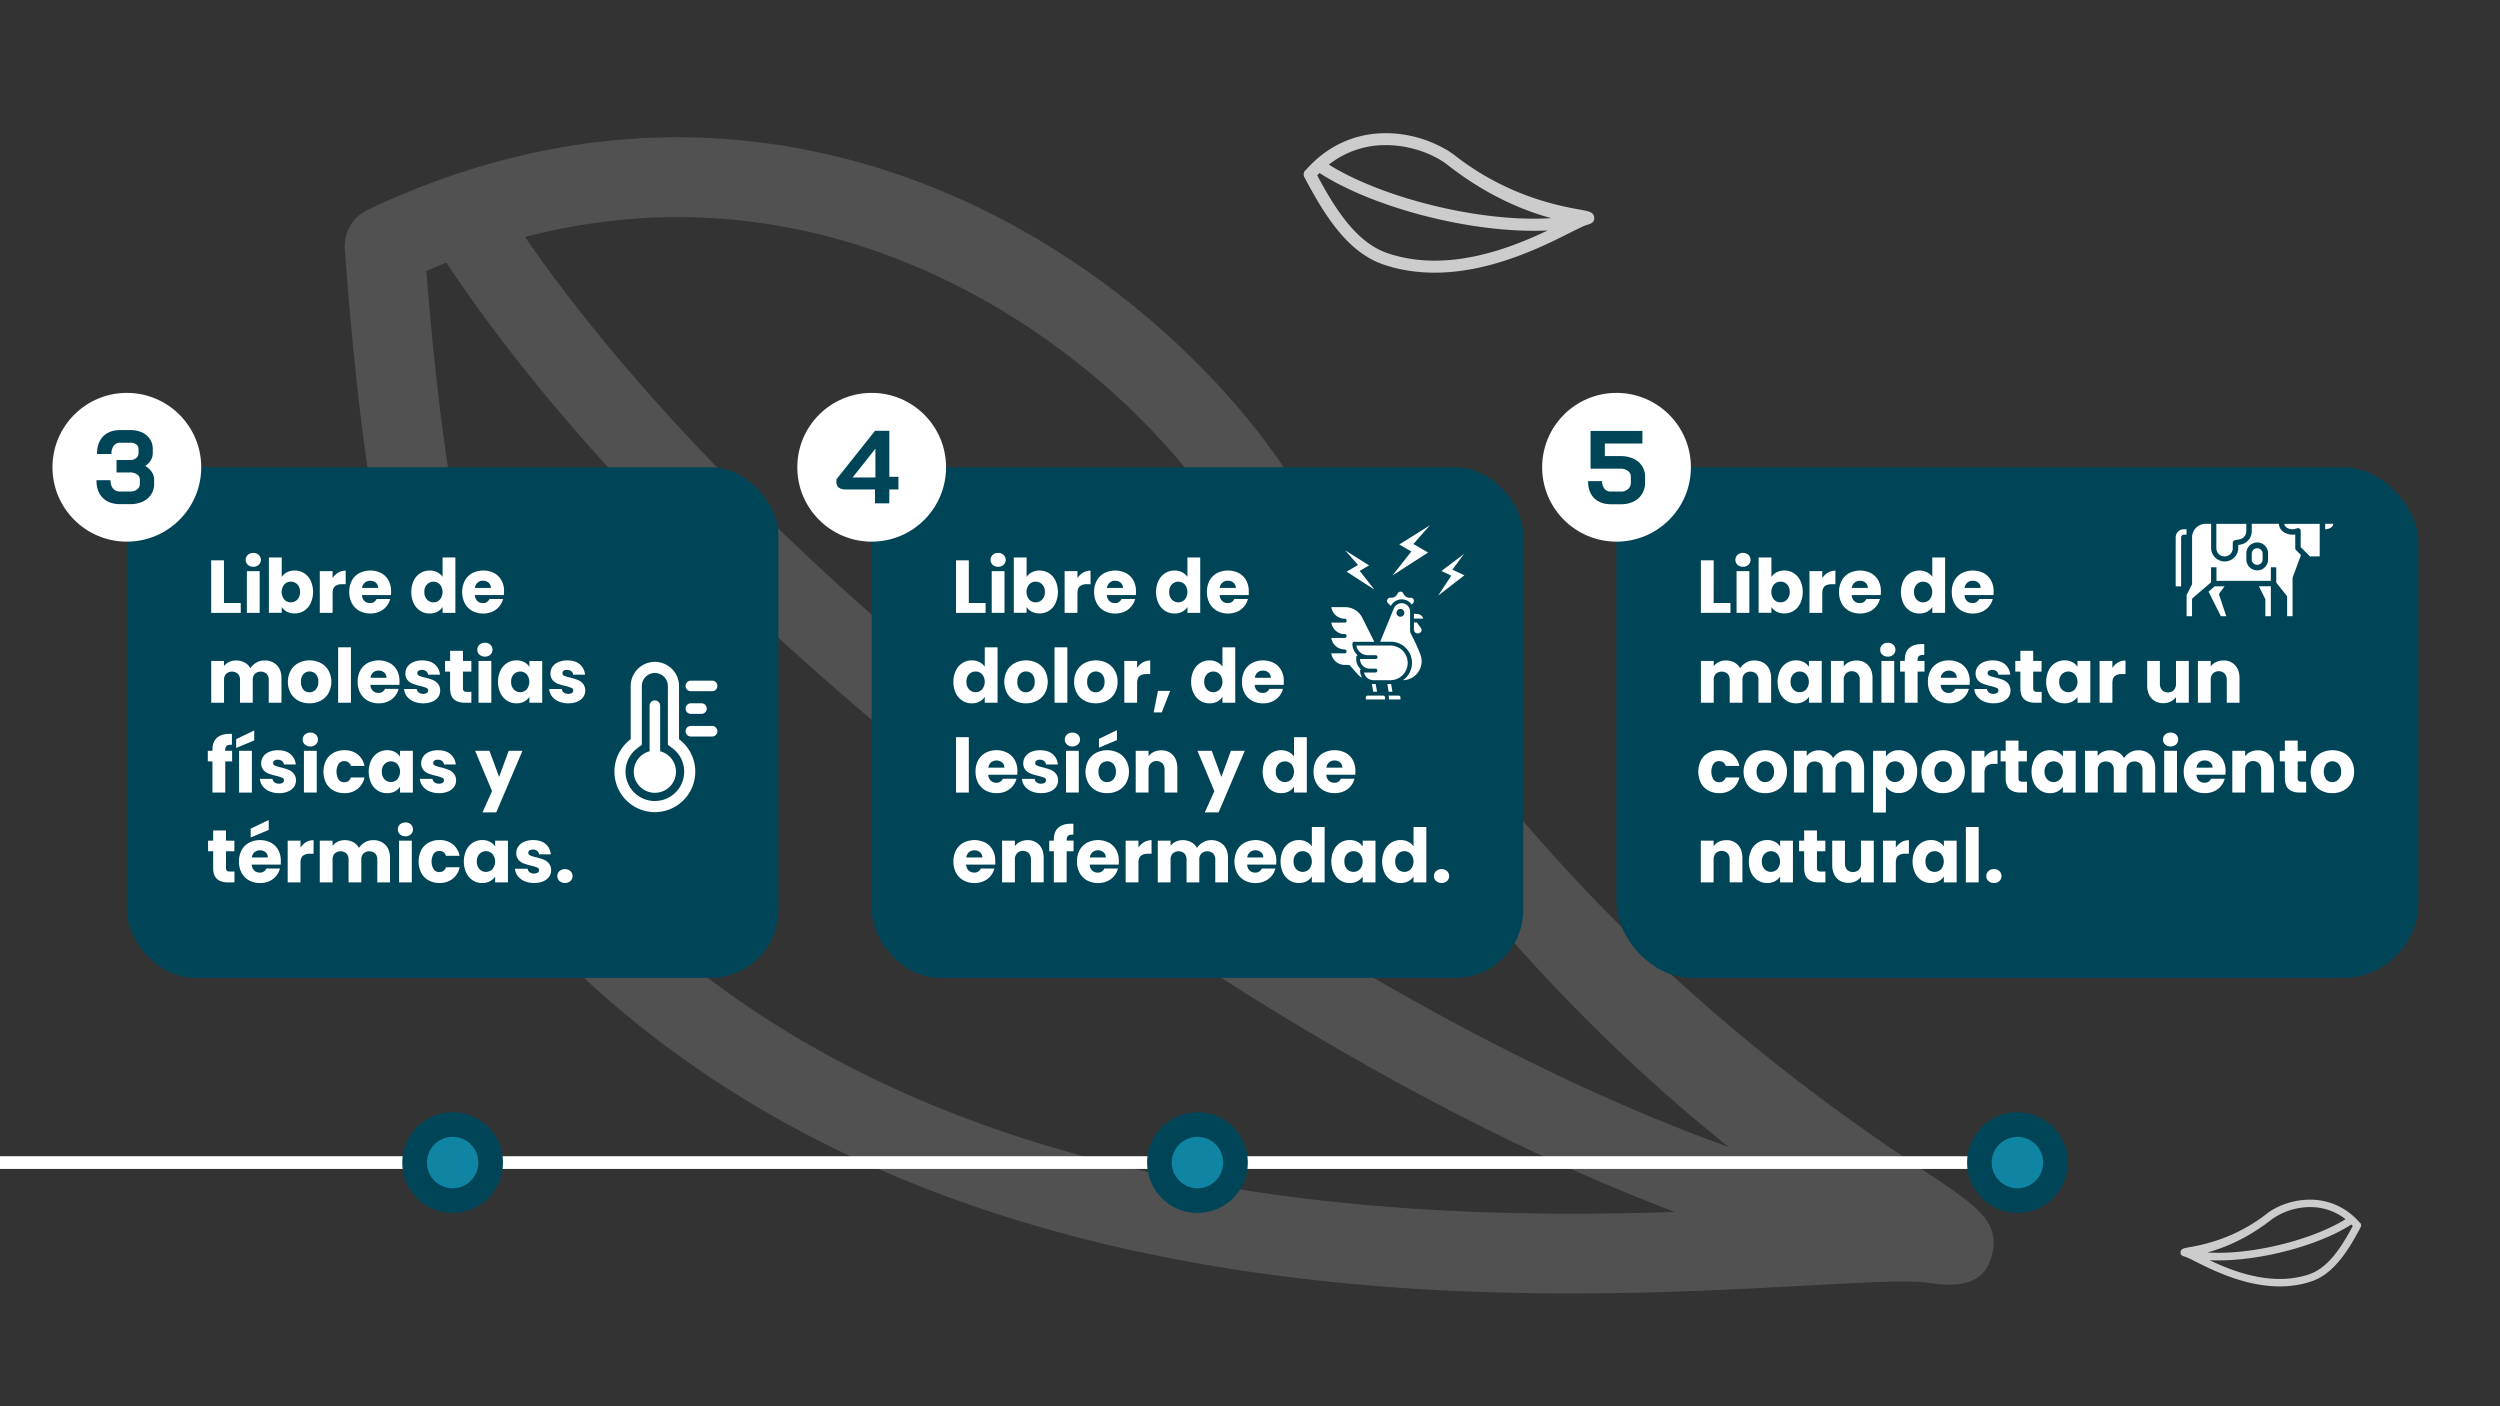 <svg id="Capa_1" data-name="Capa 1" xmlns="http://www.w3.org/2000/svg" viewBox="0 0 1920 1080"><rect x="0" y="0" width="1920" height="1080" fill="#333333" stroke="none"/><defs><style>.cls-1{opacity:0.15;}.cls-2,.cls-4{fill:#fff;}.cls-2{fill-rule:evenodd;}.cls-3{opacity:0.75;}.cls-5{fill:#004557;}.cls-6{fill:#1084a3;}</style></defs><title>Mesa de trabajo 5-screen</title><g class="cls-1"><path class="cls-2" d="M282.23,161.22c107.69-51,210.1-63.47,302.8-51.63l1.17.15,4.56.61.73.11,4.74.68.25,0,4.62.71.1,0A536.7,536.7,0,0,1,712,142.18c118,46.07,211.29,129,266.65,206.24l.42.59,2.48,3.5,1.36,2,1.8,2.6,1.21,1.77,1.92,2.87,1.07,1.61,1.81,2.76L992,368l1.42,2.24,1.4,2.21,1.49,2.41,1.23,2,1.39,2.32,1.28,2.13.23.39,2.08,3.58.16.27,1.46,2.57.92,1.63.17.31q1.15,2.08,2.27,4.14c160.75,298,387.61,449.68,474,507.46,33.59,22.46,52.79,35.35,49.19,57.83-3.69,23-19.19,30.55-49,25.77-14.3-2.29-48.18-.45-94.41,2.06C1182.69,998.46,750.45,1022,458.36,760,388.25,697.12,343.9,613.38,315,514.84c-28.14-95.9-41.56-205.6-50.15-323.61a30.6,30.6,0,0,1,17.44-29.92l0-.09Zm1004,769.55C1145.9,877.46,995.88,793.88,855,695.4,643.51,547.66,451.52,365.67,342.84,201.76q-7.68,3-15.41,6.35c8.36,106.09,21.2,204.29,46.17,289.38,25.86,88.13,64.81,162.38,125.64,216.93,233.8,209.7,571.33,223.45,787,216.35ZM689.81,199.16c-61.17-23.89-129.9-36.73-203.86-31.08l-1,.08-3.23.26-3.93.36-.31,0A476.56,476.56,0,0,0,403.25,182C509.15,335.89,690.34,505.83,890,645.33,1034,746,1187.13,830.4,1327.84,881c-105.16-83.92-250.06-227.7-374.26-457.89q-1.83-3.37-3.78-6.81l-.35-.61-1.4-2.41-.94-1.6-1-1.72-1.39-2.31-1.16-1.88-1-1.66-1.82-2.87-.49-.77C893.29,327.35,804.85,244.07,689.81,199.16Z"/></g><g class="cls-3"><path class="cls-2" d="M1002.5,131c11.87-13.61,25.34-21.55,38.94-25.52l.17-.05.67-.2.11,0,.7-.2h0l.69-.18h0a81,81,0,0,1,17.23-2.51,92.51,92.51,0,0,1,49.54,12.5l.09,0,.56.34.31.19.41.25.27.18.44.28.25.16.42.27.29.19.33.23.33.22.35.24.29.21.34.23.3.22.06,0,.51.37,0,0,.36.27.23.17,0,0,.57.44c40.38,31.66,81.09,39,96.6,41.78,6,1.09,9.47,1.72,10.33,5.06s-.81,5.4-5.24,6.54c-2.12.55-6.72,2.86-13,6-27.75,13.94-86.37,43.4-142.83,24.7-13.55-4.49-24.78-13.43-34.77-25.37-9.72-11.62-18.23-26.05-26.57-41.92a4.64,4.64,0,0,1,.61-5.22ZM1188.61,177c-22.73,1.09-48.64-1.43-74.18-6.57-38.33-7.72-76-21.37-101.06-37.56-.59.6-1.17,1.2-1.75,1.82,7.59,14.23,15.32,27.1,23.94,37.41,8.94,10.67,18.85,18.63,30.6,22.52,45.19,15,92.91-3.57,122.45-17.62Zm-127.19-65.51a70,70,0,0,0-30.21,8l-.13.08-.43.23-.52.29-.05,0a72.35,72.35,0,0,0-9.51,6.33c24,15,59.5,27.59,95.69,34.88,26.11,5.25,52.5,7.71,75.11,6.22-19.69-5.29-48.53-16.49-79.73-40.94l-.94-.72-.09-.06-.34-.25-.23-.17-.24-.17-.34-.24-.27-.19-.24-.17-.43-.29-.12-.08C1097.45,117,1080.12,110.79,1061.42,111.52Z"/></g><g class="cls-3"><path class="cls-2" d="M1812.62,939.19h0a2.85,2.85,0,0,1,.38,3.24c-5.18,9.87-10.47,18.83-16.51,26-6.21,7.43-13.2,13-21.62,15.78-35.09,11.62-71.52-6.69-88.77-15.36a63.47,63.47,0,0,0-8.08-3.73c-2.75-.71-3.8-1.94-3.25-4.07s2.67-2.47,6.42-3.14c9.64-1.74,34.94-6.29,60-26l.35-.27,0,0,.14-.11.22-.17h0l.31-.23,0,0,.19-.14.2-.14.19-.13.22-.15.2-.14.21-.14.18-.12.26-.17.15-.1.27-.17.18-.11.25-.16.19-.11.35-.21,0,0a57.63,57.63,0,0,1,30.8-7.77,50.65,50.65,0,0,1,10.7,1.56h0l.43.11h0l.44.12.06,0,.42.12.11,0a50.8,50.8,0,0,1,24.2,15.86Zm-115.68,28.65c18.36,8.73,48,20.25,76.11,10.95,7.31-2.42,13.47-7.36,19-14,5.36-6.41,10.17-14.4,14.88-23.25-.36-.39-.72-.76-1.09-1.13-15.56,10.06-39,18.55-62.81,23.34-15.88,3.2-32,4.77-46.11,4.09Zm49.85-32.76-.07,0-.26.18-.15.1-.18.12-.2.15-.16.11-.14.1-.21.15-.05,0-.59.45c-19.39,15.2-37.32,22.16-49.56,25.44,14.06.93,30.46-.59,46.69-3.86,22.49-4.53,44.54-12.38,59.48-21.68a45.4,45.4,0,0,0-5.92-3.94h0l-.33-.18-.27-.14-.08,0a43.41,43.41,0,0,0-18.77-5A51,51,0,0,0,1746.79,935.08Z"/></g><rect class="cls-4" x="-1" y="887.98" width="1558.63" height="9.76"/><circle class="cls-5" cx="347.61" cy="892.86" r="38.69"/><circle class="cls-6" cx="347.61" cy="892.86" r="19.75"/><circle class="cls-5" cx="919.65" cy="892.86" r="38.69"/><circle class="cls-6" cx="919.65" cy="892.86" r="19.75"/><circle class="cls-5" cx="1549.4" cy="892.86" r="38.69"/><circle class="cls-6" cx="1549.4" cy="892.86" r="19.75"/><rect class="cls-5" x="97.42" y="358.86" width="500.4" height="392.14" rx="52.17"/><path class="cls-4" d="M172,463.11h12.88v7.59H162.18V430.34H172Z"/><path class="cls-4" d="M190.32,433.76a5.21,5.21,0,0,1,0-7.59,5.94,5.94,0,0,1,4.23-1.53,5.85,5.85,0,0,1,4.16,1.53,5.21,5.21,0,0,1,0,7.59,5.89,5.89,0,0,1-4.16,1.52A6,6,0,0,1,190.32,433.76Zm9.11,4.86V470.7H189.6V438.62Z"/><path class="cls-4" d="M220.36,439.54a12.42,12.42,0,0,1,5.93-1.38,13.27,13.27,0,0,1,7.18,2,13.88,13.88,0,0,1,5.09,5.75,21.15,21.15,0,0,1,0,17.39,14.05,14.05,0,0,1-5.09,5.81,13.12,13.12,0,0,1-7.18,2,12.42,12.42,0,0,1-5.93-1.35,10.38,10.38,0,0,1-4-3.6v4.49h-9.84V428.15h9.84v15A10.09,10.09,0,0,1,220.36,439.54Zm8,9.28a6.73,6.73,0,0,0-5-2.1,6.63,6.63,0,0,0-5,2.13,9.28,9.28,0,0,0,0,11.61,6.63,6.63,0,0,0,5,2.13,6.71,6.71,0,0,0,5-2.15,8.09,8.09,0,0,0,2.06-5.84A8,8,0,0,0,228.38,448.82Z"/><path class="cls-4" d="M259.75,439.79a11.16,11.16,0,0,1,5.75-1.52v10.41h-2.7a8.28,8.28,0,0,0-5.52,1.58q-1.84,1.58-1.84,5.55V470.7H245.6V438.62h9.84V444A13,13,0,0,1,259.75,439.79Z"/><path class="cls-4" d="M300.28,457H278a6.7,6.7,0,0,0,1.93,4.58,5.9,5.9,0,0,0,4.17,1.58,5.16,5.16,0,0,0,5.11-3.11h10.47a14.5,14.5,0,0,1-8.17,9.66,16.82,16.82,0,0,1-7.07,1.44,17.21,17.21,0,0,1-8.39-2,14.27,14.27,0,0,1-5.75-5.75,17.76,17.76,0,0,1-2.07-8.74,17.94,17.94,0,0,1,2-8.74,14.14,14.14,0,0,1,5.72-5.75,18.66,18.66,0,0,1,16.73-.06,14,14,0,0,1,5.67,5.58,16.91,16.91,0,0,1,2,8.45A23.9,23.9,0,0,1,300.28,457Zm-9.89-5.46a5,5,0,0,0-1.72-4,6.34,6.34,0,0,0-4.31-1.5,6.22,6.22,0,0,0-4.17,1.44,6.4,6.4,0,0,0-2.1,4.08Z"/><path class="cls-4" d="M317.73,445.92a14,14,0,0,1,5.09-5.75,13.3,13.3,0,0,1,7.19-2,12.66,12.66,0,0,1,5.78,1.32A10.59,10.59,0,0,1,339.9,443V428.15h9.83V470.7H339.9v-4.6a10.08,10.08,0,0,1-3.94,3.68,12.36,12.36,0,0,1-5.95,1.38,13.16,13.16,0,0,1-7.19-2,14.12,14.12,0,0,1-5.09-5.81,21.15,21.15,0,0,1,0-17.39Zm20.13,2.93a6.91,6.91,0,0,0-9.95,0,8,8,0,0,0-2,5.78,8.16,8.16,0,0,0,2,5.84,6.85,6.85,0,0,0,9.95,0,9.28,9.28,0,0,0,0-11.61Z"/><path class="cls-4" d="M386.93,457H364.68a6.69,6.69,0,0,0,1.92,4.58,5.9,5.9,0,0,0,4.17,1.58,5.17,5.17,0,0,0,5.12-3.11h10.46a14.19,14.19,0,0,1-2.9,5.69,14.51,14.51,0,0,1-5.26,4,16.89,16.89,0,0,1-7.07,1.44,17.25,17.25,0,0,1-8.4-2A14.34,14.34,0,0,1,357,463.4a19.57,19.57,0,0,1,0-17.48,14.08,14.08,0,0,1,5.72-5.75,18.66,18.66,0,0,1,16.73-.06,14,14,0,0,1,5.66,5.58,16.91,16.91,0,0,1,2,8.45A26.08,26.08,0,0,1,386.93,457ZM377,451.55a5,5,0,0,0-1.72-4A6.35,6.35,0,0,0,371,446a6.22,6.22,0,0,0-4.17,1.44,6.35,6.35,0,0,0-2.09,4.08Z"/><path class="cls-4" d="M212.63,510.89q3.54,3.63,3.54,10.06V539.7h-9.78V522.27a6.59,6.59,0,0,0-1.64-4.8,6.86,6.86,0,0,0-9,0,6.59,6.59,0,0,0-1.64,4.8V539.7h-9.78V522.27a6.59,6.59,0,0,0-1.64-4.8,6.86,6.86,0,0,0-9,0,6.59,6.59,0,0,0-1.64,4.8V539.7h-9.83V507.61H172v4a10.43,10.43,0,0,1,3.91-3.19,12.23,12.23,0,0,1,5.46-1.18,13.37,13.37,0,0,1,6.47,1.55,11,11,0,0,1,4.45,4.43,12.91,12.91,0,0,1,4.55-4.31,12.15,12.15,0,0,1,6.26-1.67A12.71,12.71,0,0,1,212.63,510.89Z"/><path class="cls-4" d="M229.19,538.14a14.62,14.62,0,0,1-5.92-5.75,18.59,18.59,0,0,1,0-17.45,14.76,14.76,0,0,1,6-5.77,18.91,18.91,0,0,1,17,0,14.76,14.76,0,0,1,6,5.77,18.36,18.36,0,0,1,0,17.43,15,15,0,0,1-6,5.77,18,18,0,0,1-8.54,2A17.62,17.62,0,0,1,229.19,538.14Zm13.28-8.56a8.25,8.25,0,0,0,2-5.93,8.4,8.4,0,0,0-1.93-5.92,6.54,6.54,0,0,0-9.52,0,8.47,8.47,0,0,0-1.89,5.95,8.59,8.59,0,0,0,1.86,5.93,6.06,6.06,0,0,0,4.69,2.07A6.4,6.4,0,0,0,242.47,529.58Z"/><path class="cls-4" d="M269.52,497.15V539.7h-9.83V497.15Z"/><path class="cls-4" d="M306.72,526H284.47a6.65,6.65,0,0,0,1.93,4.57,5.86,5.86,0,0,0,4.17,1.58,5.15,5.15,0,0,0,5.11-3.1h10.47a14.43,14.43,0,0,1-8.17,9.66,16.82,16.82,0,0,1-7.07,1.44,17.1,17.1,0,0,1-8.39-2,14.21,14.21,0,0,1-5.75-5.75,17.73,17.73,0,0,1-2.07-8.74,17.93,17.93,0,0,1,2-8.73,14.08,14.08,0,0,1,5.72-5.75,18.58,18.58,0,0,1,16.73-.06,14,14,0,0,1,5.67,5.58,16.91,16.91,0,0,1,2,8.45A23.9,23.9,0,0,1,306.72,526Zm-9.89-5.46a5.06,5.06,0,0,0-1.72-4A6.38,6.38,0,0,0,290.8,515a6.22,6.22,0,0,0-4.17,1.44,6.4,6.4,0,0,0-2.1,4.08Z"/><path class="cls-4" d="M317.65,538.72a12.78,12.78,0,0,1-5.18-3.94,10.38,10.38,0,0,1-2.12-5.61h9.71a3.76,3.76,0,0,0,1.56,2.71,5.49,5.49,0,0,0,3.39,1,4.83,4.83,0,0,0,2.84-.72,2.21,2.21,0,0,0,1-1.87,2.15,2.15,0,0,0-1.44-2,28.71,28.71,0,0,0-4.65-1.46,42.7,42.7,0,0,1-5.75-1.7,9.8,9.8,0,0,1-4-2.82,7.68,7.68,0,0,1-1.67-5.2,8.86,8.86,0,0,1,1.52-5,10.28,10.28,0,0,1,4.49-3.59,17,17,0,0,1,7-1.33q6,0,9.52,3a11.62,11.62,0,0,1,4,7.94h-9.08a3.9,3.9,0,0,0-1.47-2.65,5.06,5.06,0,0,0-3.24-1,4.51,4.51,0,0,0-2.65.66,2.11,2.11,0,0,0-.92,1.81,2.21,2.21,0,0,0,1.47,2.07,23.3,23.3,0,0,0,4.57,1.38,48.23,48.23,0,0,1,5.8,1.81,10,10,0,0,1,3.94,2.87,8.18,8.18,0,0,1,1.76,5.32,8.45,8.45,0,0,1-1.58,5,10.43,10.43,0,0,1-4.55,3.48,17.4,17.4,0,0,1-6.87,1.27A18.37,18.37,0,0,1,317.65,538.72Z"/><path class="cls-4" d="M362,531.36v8.34h-5c-3.56,0-6.34-.88-8.33-2.62s-3-4.59-3-8.54V515.78H341.8v-8.17h3.91v-7.82h9.83v7.82H362v8.17h-6.44v12.88a2.69,2.69,0,0,0,.69,2.07,3.37,3.37,0,0,0,2.3.63Z"/><path class="cls-4" d="M368.22,502.75a4.9,4.9,0,0,1-1.64-3.76,5,5,0,0,1,1.64-3.83,6,6,0,0,1,4.22-1.52,5.9,5.9,0,0,1,4.17,1.52,5,5,0,0,1,1.64,3.83,4.93,4.93,0,0,1-1.64,3.76,5.86,5.86,0,0,1-4.17,1.53A5.93,5.93,0,0,1,368.22,502.75Zm9.11,4.86V539.7H367.5V507.61Z"/><path class="cls-4" d="M384.37,514.92a13.89,13.89,0,0,1,5.09-5.75,13.22,13.22,0,0,1,7.19-2,12.36,12.36,0,0,1,6,1.38,10.19,10.19,0,0,1,3.94,3.63v-4.55h9.83V539.7h-9.83v-4.55a10.59,10.59,0,0,1-4,3.63,12.33,12.33,0,0,1-6,1.38,13.05,13.05,0,0,1-7.13-2,14.18,14.18,0,0,1-5.09-5.81,19.45,19.45,0,0,1-1.87-8.71A19.23,19.23,0,0,1,384.37,514.92Zm20.13,2.93a6.91,6.91,0,0,0-9.95,0,7.93,7.93,0,0,0-2,5.78,8.12,8.12,0,0,0,2,5.83,6.84,6.84,0,0,0,9.95,0,9.28,9.28,0,0,0,0-11.61Z"/><path class="cls-4" d="M429.08,538.72a12.78,12.78,0,0,1-5.18-3.94,10.48,10.48,0,0,1-2.13-5.61h9.72a3.75,3.75,0,0,0,1.55,2.71,5.5,5.5,0,0,0,3.4,1,4.83,4.83,0,0,0,2.84-.72,2.21,2.21,0,0,0,1-1.87,2.15,2.15,0,0,0-1.44-2,28.57,28.57,0,0,0-4.66-1.46,43.6,43.6,0,0,1-5.75-1.7,9.83,9.83,0,0,1-4-2.82,7.63,7.63,0,0,1-1.67-5.2,8.86,8.86,0,0,1,1.52-5,10.28,10.28,0,0,1,4.49-3.59,17,17,0,0,1,7-1.33q6,0,9.52,3a11.62,11.62,0,0,1,4,7.94h-9.08a3.93,3.93,0,0,0-1.47-2.65,5.07,5.07,0,0,0-3.25-1,4.47,4.47,0,0,0-2.64.66,2.11,2.11,0,0,0-.92,1.81,2.21,2.21,0,0,0,1.47,2.07,23.3,23.3,0,0,0,4.57,1.38,48.23,48.23,0,0,1,5.8,1.81,10,10,0,0,1,3.94,2.87,8.18,8.18,0,0,1,1.76,5.32,8.39,8.39,0,0,1-1.59,5,10.34,10.34,0,0,1-4.54,3.48,17.4,17.4,0,0,1-6.87,1.27A18.37,18.37,0,0,1,429.08,538.72Z"/><path class="cls-4" d="M178.28,584.77H173v23.92h-9.84V584.77h-3.56v-8.16h3.56v-.92q0-5.93,3.4-9t9.94-3.08a15.37,15.37,0,0,1,1.61.06V572c-1.88-.12-3.2.15-4,.8s-1.15,1.83-1.15,3.51v.29h5.29Z"/><path class="cls-4" d="M195.24,568.62l-13.86,5.8v-6.78L195.24,561Zm-1.79,8v32.08h-9.83V576.61Z"/><path class="cls-4" d="M206.91,607.72a12.87,12.87,0,0,1-5.18-3.94,10.38,10.38,0,0,1-2.12-5.61h9.71a3.76,3.76,0,0,0,1.56,2.7,5.49,5.49,0,0,0,3.39,1,4.81,4.81,0,0,0,2.84-.72,2.18,2.18,0,0,0,1-1.87,2.15,2.15,0,0,0-1.44-2,29.54,29.54,0,0,0-4.65-1.47,43.28,43.28,0,0,1-5.75-1.69,10,10,0,0,1-4-2.82,7.68,7.68,0,0,1-1.67-5.2,8.8,8.8,0,0,1,1.53-5,10.14,10.14,0,0,1,4.48-3.6,17.18,17.18,0,0,1,7-1.32q6,0,9.52,3a11.65,11.65,0,0,1,4,7.93h-9.09a3.87,3.87,0,0,0-1.47-2.64,5.07,5.07,0,0,0-3.24-1,4.51,4.51,0,0,0-2.65.66,2.12,2.12,0,0,0-.92,1.81,2.21,2.21,0,0,0,1.47,2.07,23.52,23.52,0,0,0,4.57,1.38,50.78,50.78,0,0,1,5.81,1.82,10,10,0,0,1,3.93,2.87,8.16,8.16,0,0,1,1.76,5.32,8.47,8.47,0,0,1-1.58,5,10.43,10.43,0,0,1-4.55,3.48,17.4,17.4,0,0,1-6.87,1.26A18.53,18.53,0,0,1,206.91,607.72Z"/><path class="cls-4" d="M234.13,571.75a4.94,4.94,0,0,1-1.64-3.77,5,5,0,0,1,1.64-3.82,6,6,0,0,1,4.23-1.52,5.9,5.9,0,0,1,4.17,1.52,5,5,0,0,1,1.64,3.82,4.94,4.94,0,0,1-1.64,3.77,5.85,5.85,0,0,1-4.17,1.52A6,6,0,0,1,234.13,571.75Zm9.12,4.86v32.08h-9.84V576.61Z"/><path class="cls-4" d="M250.46,583.91a14.15,14.15,0,0,1,5.7-5.75,17,17,0,0,1,8.36-2,15.88,15.88,0,0,1,10.09,3.16,14.93,14.93,0,0,1,5.32,8.91H269.47a5,5,0,0,0-5.12-3.68,5.15,5.15,0,0,0-4.31,2.1,12,12,0,0,0,0,12,5.15,5.15,0,0,0,4.31,2.1,5,5,0,0,0,5.12-3.68h10.46a15,15,0,0,1-5.35,8.85,15.71,15.71,0,0,1-10.06,3.22,17,17,0,0,1-8.36-2,14.15,14.15,0,0,1-5.7-5.75,19.74,19.74,0,0,1,0-17.48Z"/><path class="cls-4" d="M285.08,583.91a13.88,13.88,0,0,1,5.09-5.75,13.27,13.27,0,0,1,7.18-2,12.33,12.33,0,0,1,5.95,1.38,10.17,10.17,0,0,1,3.94,3.62v-4.54h9.83v32.08h-9.83v-4.54a10.61,10.61,0,0,1-4,3.62,12.37,12.37,0,0,1-6,1.38,13,13,0,0,1-7.12-2,14,14,0,0,1-5.09-5.81,21.15,21.15,0,0,1,0-17.39Zm20.12,2.93a6.93,6.93,0,0,0-9.95,0,8,8,0,0,0-2,5.78,8.15,8.15,0,0,0,2,5.84,6.84,6.84,0,0,0,9.95,0,9.29,9.29,0,0,0,0-11.62Z"/><path class="cls-4" d="M329.78,607.72a12.76,12.76,0,0,1-5.17-3.94,10.32,10.32,0,0,1-2.13-5.61h9.71a3.76,3.76,0,0,0,1.56,2.7,5.49,5.49,0,0,0,3.39,1,4.86,4.86,0,0,0,2.85-.72,2.2,2.2,0,0,0,1-1.87,2.15,2.15,0,0,0-1.44-2,29.19,29.19,0,0,0-4.65-1.47,43.28,43.28,0,0,1-5.75-1.69,10,10,0,0,1-4-2.82,7.68,7.68,0,0,1-1.67-5.2,8.8,8.8,0,0,1,1.53-5,10.19,10.19,0,0,1,4.48-3.6,17.21,17.21,0,0,1,7-1.32q6,0,9.52,3a11.65,11.65,0,0,1,4,7.93H341a3.9,3.9,0,0,0-1.46-2.64,5.11,5.11,0,0,0-3.25-1,4.53,4.53,0,0,0-2.65.66,2.12,2.12,0,0,0-.92,1.81,2.21,2.21,0,0,0,1.47,2.07,23.52,23.52,0,0,0,4.57,1.38,50.14,50.14,0,0,1,5.81,1.82,10.09,10.09,0,0,1,3.94,2.87,8.21,8.21,0,0,1,1.75,5.32,8.47,8.47,0,0,1-1.58,5,10.43,10.43,0,0,1-4.55,3.48,17.4,17.4,0,0,1-6.87,1.26A18.57,18.57,0,0,1,329.78,607.72Z"/><path class="cls-4" d="M401.25,576.61l-20.13,47.32H370.54l7.36-16.33-13-31h11l7.42,20.07,7.36-20.07Z"/><path class="cls-4" d="M180.06,669.35v8.34h-5q-5.35,0-8.34-2.62c-2-1.74-3-4.59-3-8.53V653.77h-3.91v-8.16h3.91v-7.82h9.83v7.82H180v8.16h-6.44v12.88a2.69,2.69,0,0,0,.69,2.07,3.38,3.38,0,0,0,2.3.63Z"/><path class="cls-4" d="M215.59,664H193.34a6.65,6.65,0,0,0,1.93,4.57,5.89,5.89,0,0,0,4.16,1.58,5.17,5.17,0,0,0,5.12-3.11H215a14.45,14.45,0,0,1-2.91,5.7,14.6,14.6,0,0,1-5.26,4,16.86,16.86,0,0,1-7.07,1.44,17.27,17.27,0,0,1-8.4-2,14.34,14.34,0,0,1-5.75-5.75,17.76,17.76,0,0,1-2.06-8.74,17.94,17.94,0,0,1,2-8.74,14.08,14.08,0,0,1,5.72-5.75,18.66,18.66,0,0,1,16.73-.06,14,14,0,0,1,5.66,5.58,16.91,16.91,0,0,1,2,8.45A24.12,24.12,0,0,1,215.59,664Zm-9.2-26.63-13.86,5.81v-6.78l13.86-6.67Zm-.69,21.16a5.06,5.06,0,0,0-1.72-4,6.35,6.35,0,0,0-4.32-1.5,6.21,6.21,0,0,0-4.16,1.44,6.36,6.36,0,0,0-2.1,4.08Z"/><path class="cls-4" d="M235.08,646.79a11.09,11.09,0,0,1,5.75-1.53v10.41h-2.7a8.32,8.32,0,0,0-5.52,1.58q-1.85,1.57-1.84,5.55v14.89h-9.83V645.61h9.83V651A13,13,0,0,1,235.08,646.79Z"/><path class="cls-4" d="M296,648.88q3.54,3.63,3.54,10.07v18.74h-9.78V660.27a6.59,6.59,0,0,0-1.64-4.8,6.83,6.83,0,0,0-9,0,6.59,6.59,0,0,0-1.64,4.8v17.42h-9.78V660.27a6.59,6.59,0,0,0-1.64-4.8,6.83,6.83,0,0,0-9,0,6.59,6.59,0,0,0-1.64,4.8v17.42h-9.83V645.61h9.83v4a10.6,10.6,0,0,1,3.91-3.19,12.23,12.23,0,0,1,5.46-1.18,13.34,13.34,0,0,1,6.47,1.55,11.1,11.1,0,0,1,4.45,4.43,13,13,0,0,1,4.55-4.31,12.25,12.25,0,0,1,6.26-1.67A12.71,12.71,0,0,1,296,648.88Z"/><path class="cls-4" d="M307.15,640.75a5.23,5.23,0,0,1,0-7.59,6,6,0,0,1,4.23-1.53,5.86,5.86,0,0,1,4.17,1.53,5.21,5.21,0,0,1,0,7.59,5.9,5.9,0,0,1-4.17,1.52A6,6,0,0,1,307.15,640.75Zm9.12,4.86v32.08h-9.83V645.61Z"/><path class="cls-4" d="M323.48,652.91a14.15,14.15,0,0,1,5.7-5.75,17,17,0,0,1,8.36-2,15.88,15.88,0,0,1,10.09,3.16,14.93,14.93,0,0,1,5.32,8.91H342.49a5,5,0,0,0-5.12-3.68,5.15,5.15,0,0,0-4.31,2.1,12,12,0,0,0,0,12,5.15,5.15,0,0,0,4.31,2.1,5,5,0,0,0,5.12-3.68H353a15,15,0,0,1-5.35,8.85,15.71,15.71,0,0,1-10.06,3.22,17,17,0,0,1-8.36-2,14.15,14.15,0,0,1-5.7-5.75,19.74,19.74,0,0,1,0-17.48Z"/><path class="cls-4" d="M358.1,652.91a13.88,13.88,0,0,1,5.09-5.75,13.27,13.27,0,0,1,7.18-2,12.33,12.33,0,0,1,5.95,1.38,10.1,10.1,0,0,1,3.94,3.62v-4.54h9.83v32.08h-9.83v-4.54a10.69,10.69,0,0,1-4,3.62,12.36,12.36,0,0,1-5.95,1.38,13,13,0,0,1-7.13-2,14.05,14.05,0,0,1-5.09-5.81,21.15,21.15,0,0,1,0-17.39Zm20.12,2.93a6.91,6.91,0,0,0-10,0,8,8,0,0,0-2,5.78,8.16,8.16,0,0,0,2,5.84,6.86,6.86,0,0,0,10,0,9.29,9.29,0,0,0,0-11.62Z"/><path class="cls-4" d="M402.8,676.71a12.74,12.74,0,0,1-5.17-3.94,10.26,10.26,0,0,1-2.13-5.6h9.72a3.71,3.71,0,0,0,1.55,2.7,5.49,5.49,0,0,0,3.39,1,4.84,4.84,0,0,0,2.85-.72,2.21,2.21,0,0,0,1-1.87,2.16,2.16,0,0,0-1.43-2,29.74,29.74,0,0,0-4.66-1.47,43.14,43.14,0,0,1-5.75-1.7,9.87,9.87,0,0,1-4-2.81,7.71,7.71,0,0,1-1.67-5.21,8.82,8.82,0,0,1,1.53-5,10.25,10.25,0,0,1,4.48-3.59,17.22,17.22,0,0,1,7-1.32q6,0,9.51,3a11.63,11.63,0,0,1,4,7.93H414a3.9,3.9,0,0,0-1.46-2.64,5.06,5.06,0,0,0-3.25-1,4.53,4.53,0,0,0-2.65.66,2.11,2.11,0,0,0-.92,1.81A2.21,2.21,0,0,0,407.2,657a23.52,23.52,0,0,0,4.57,1.38,50.37,50.37,0,0,1,5.81,1.81,10,10,0,0,1,3.94,2.88,8.13,8.13,0,0,1,1.75,5.32,8.49,8.49,0,0,1-1.58,5,10.51,10.51,0,0,1-4.54,3.47,17.29,17.29,0,0,1-6.87,1.27A18.45,18.45,0,0,1,402.8,676.71Z"/><path class="cls-4" d="M429.68,676.63a5,5,0,0,1-1.64-3.77,5.09,5.09,0,0,1,1.64-3.85,6.47,6.47,0,0,1,8.4,0,5.09,5.09,0,0,1,1.63,3.85,5,5,0,0,1-1.63,3.77,6.56,6.56,0,0,1-8.4,0Z"/><circle class="cls-4" cx="97.42" cy="358.86" r="57.12"/><path class="cls-5" d="M116.6,362.53a10.62,10.62,0,0,1,1.79,5.81v3.18a14.79,14.79,0,0,1-2.31,8.19,15.08,15.08,0,0,1-6.48,5.52,22.61,22.61,0,0,1-9.66,1.95H92.22q-8.5,0-13.32-4.85t-4.81-13.52H84.91a9.61,9.61,0,0,0,1.91,6.4,6.64,6.64,0,0,0,5.4,2.27h7.72a8.45,8.45,0,0,0,5.4-1.63,5.24,5.24,0,0,0,2.07-4.33v-3.18a4.63,4.63,0,0,0-2.15-4,9.42,9.42,0,0,0-5.56-1.51H89.52v-9.54H99.7a7.52,7.52,0,0,0,4.85-1.47,4.73,4.73,0,0,0,1.83-3.86V344.8a4.2,4.2,0,0,0-1.75-3.54A7.33,7.33,0,0,0,100.1,340H92.38a6.08,6.08,0,0,0-5,2.26,10.13,10.13,0,0,0-1.79,6.4H74.49q0-8.66,4.73-13.51t13.16-4.85h7.72a21.15,21.15,0,0,1,9,1.82,14.13,14.13,0,0,1,6.08,5.13,13.55,13.55,0,0,1,2.15,7.6V348a10.56,10.56,0,0,1-1.51,5.49,13.62,13.62,0,0,1-4.29,4.37A14.78,14.78,0,0,1,116.6,362.53Z"/><rect class="cls-5" x="669.45" y="358.86" width="500.4" height="392.14" rx="52.17"/><path class="cls-4" d="M744.05,463.11h12.88v7.59H734.21V430.34h9.84Z"/><path class="cls-4" d="M762.36,433.76a5.21,5.21,0,0,1,0-7.59,5.93,5.93,0,0,1,4.22-1.53,5.86,5.86,0,0,1,4.17,1.53,5.21,5.21,0,0,1,0,7.59,5.9,5.9,0,0,1-4.17,1.52A6,6,0,0,1,762.36,433.76Zm9.11,4.86V470.7h-9.83V438.62Z"/><path class="cls-4" d="M792.4,439.54a12.4,12.4,0,0,1,5.92-1.38,13.3,13.3,0,0,1,7.19,2,14,14,0,0,1,5.09,5.75,21.15,21.15,0,0,1,0,17.39,14.12,14.12,0,0,1-5.09,5.81,13.16,13.16,0,0,1-7.19,2,12.4,12.4,0,0,1-5.92-1.35,10.41,10.41,0,0,1-4-3.6v4.49H778.6V428.15h9.83v15A10.12,10.12,0,0,1,792.4,439.54Zm8,9.28a6.74,6.74,0,0,0-5-2.1,6.63,6.63,0,0,0-5,2.13,9.28,9.28,0,0,0,0,11.61,6.88,6.88,0,0,0,10,0,8.09,8.09,0,0,0,2.07-5.84A8,8,0,0,0,800.42,448.82Z"/><path class="cls-4" d="M831.79,439.79a11.16,11.16,0,0,1,5.75-1.52v10.41h-2.71a8.32,8.32,0,0,0-5.52,1.58c-1.22,1.05-1.84,2.9-1.84,5.55V470.7h-9.83V438.62h9.83V444A13,13,0,0,1,831.79,439.79Z"/><path class="cls-4" d="M872.32,457H850.07a6.7,6.7,0,0,0,1.93,4.58,5.9,5.9,0,0,0,4.17,1.58,5.17,5.17,0,0,0,5.11-3.11h10.47a14.34,14.34,0,0,1-2.91,5.69,14.51,14.51,0,0,1-5.26,4,16.86,16.86,0,0,1-7.07,1.44,17.21,17.21,0,0,1-8.39-2,14.27,14.27,0,0,1-5.75-5.75,17.76,17.76,0,0,1-2.07-8.74,17.94,17.94,0,0,1,2-8.74,14.08,14.08,0,0,1,5.72-5.75,18.66,18.66,0,0,1,16.73-.06,14,14,0,0,1,5.66,5.58,16.91,16.91,0,0,1,2,8.45A23.84,23.84,0,0,1,872.32,457Zm-9.89-5.46a5,5,0,0,0-1.72-4,6.35,6.35,0,0,0-4.32-1.5,6.21,6.21,0,0,0-4.16,1.44,6.36,6.36,0,0,0-2.1,4.08Z"/><path class="cls-4" d="M889.77,445.92a14,14,0,0,1,5.09-5.75,13.3,13.3,0,0,1,7.19-2,12.69,12.69,0,0,1,5.78,1.32,10.59,10.59,0,0,1,4.11,3.56V428.15h9.83V470.7h-9.83v-4.6a10.08,10.08,0,0,1-3.94,3.68,12.36,12.36,0,0,1-6,1.38,13.16,13.16,0,0,1-7.19-2,14.12,14.12,0,0,1-5.09-5.81,21.15,21.15,0,0,1,0-17.39Zm20.12,2.93a6.9,6.9,0,0,0-9.94,0,8,8,0,0,0-2,5.78,8.16,8.16,0,0,0,2,5.84,6.84,6.84,0,0,0,9.94,0,9.24,9.24,0,0,0,0-11.61Z"/><path class="cls-4" d="M959,457H936.72a6.69,6.69,0,0,0,1.92,4.58,5.9,5.9,0,0,0,4.17,1.58,5.18,5.18,0,0,0,5.12-3.11h10.46a14.19,14.19,0,0,1-2.9,5.69,14.51,14.51,0,0,1-5.26,4,16.89,16.89,0,0,1-7.07,1.44,17.22,17.22,0,0,1-8.4-2A14.34,14.34,0,0,1,929,463.4a17.76,17.76,0,0,1-2.07-8.74,17.94,17.94,0,0,1,2-8.74,14.14,14.14,0,0,1,5.72-5.75,18.68,18.68,0,0,1,16.74-.06,14,14,0,0,1,5.66,5.58,16.91,16.91,0,0,1,2,8.45A26.08,26.08,0,0,1,959,457Zm-9.89-5.46a5,5,0,0,0-1.73-4A6.32,6.32,0,0,0,943,446a6.22,6.22,0,0,0-4.17,1.44,6.4,6.4,0,0,0-2.1,4.08Z"/><path class="cls-4" d="M734.13,514.92a13.82,13.82,0,0,1,5.09-5.75,13.19,13.19,0,0,1,7.18-2,12.51,12.51,0,0,1,5.78,1.33,10.38,10.38,0,0,1,4.11,3.56V497.15h9.83V539.7h-9.83v-4.6a10,10,0,0,1-3.94,3.68,12.3,12.3,0,0,1-6,1.38,13.12,13.12,0,0,1-7.18-2,14.11,14.11,0,0,1-5.09-5.81,19.31,19.31,0,0,1-1.87-8.71A19.1,19.1,0,0,1,734.13,514.92Zm20.12,2.93a6.63,6.63,0,0,0-5-2.13,6.69,6.69,0,0,0-5,2.1,7.93,7.93,0,0,0-2,5.78,8.12,8.12,0,0,0,2,5.83,6.84,6.84,0,0,0,10,0,9.28,9.28,0,0,0,0-11.61Z"/><path class="cls-4" d="M779.38,538.14a14.62,14.62,0,0,1-5.92-5.75,18.63,18.63,0,0,1,0-17.45,14.82,14.82,0,0,1,6-5.77,18.94,18.94,0,0,1,17,0,14.76,14.76,0,0,1,6,5.77,18.33,18.33,0,0,1,0,17.43,14.88,14.88,0,0,1-6,5.77,18,18,0,0,1-8.54,2A17.59,17.59,0,0,1,779.38,538.14Zm13.28-8.56a8.25,8.25,0,0,0,2-5.93,8.4,8.4,0,0,0-1.92-5.92,6.54,6.54,0,0,0-9.52,0,8.47,8.47,0,0,0-1.9,5.95,8.59,8.59,0,0,0,1.87,5.93,6.06,6.06,0,0,0,4.69,2.07A6.4,6.4,0,0,0,792.66,529.58Z"/><path class="cls-4" d="M819.71,497.15V539.7h-9.83V497.15Z"/><path class="cls-4" d="M833,538.14a14.69,14.69,0,0,1-5.92-5.75,17.24,17.24,0,0,1-2.15-8.74,17,17,0,0,1,2.18-8.71,14.82,14.82,0,0,1,6-5.77,18.94,18.94,0,0,1,17,0,14.82,14.82,0,0,1,6,5.77,17,17,0,0,1,2.18,8.71,16.85,16.85,0,0,1-2.21,8.72,15,15,0,0,1-6,5.77,17.93,17.93,0,0,1-8.53,2A17.63,17.63,0,0,1,833,538.14Zm13.29-8.56a8.25,8.25,0,0,0,2-5.93,8.36,8.36,0,0,0-1.93-5.92,6.53,6.53,0,0,0-9.51,0,8.42,8.42,0,0,0-1.9,5.95,8.54,8.54,0,0,0,1.87,5.93,6,6,0,0,0,4.69,2.07A6.43,6.43,0,0,0,846.25,529.58Z"/><path class="cls-4" d="M877.61,508.79a11.18,11.18,0,0,1,5.75-1.52v10.4h-2.7q-3.69,0-5.52,1.59t-1.84,5.54v14.9h-9.83V507.61h9.83V513A13.09,13.09,0,0,1,877.61,508.79Z"/><path class="cls-4" d="M898.65,530.61l-6.38,16.5H886l3.34-16.5Z"/><path class="cls-4" d="M916.68,514.92a13.82,13.82,0,0,1,5.09-5.75,13.19,13.19,0,0,1,7.18-2,12.51,12.51,0,0,1,5.78,1.33,10.38,10.38,0,0,1,4.11,3.56V497.15h9.83V539.7h-9.83v-4.6a10,10,0,0,1-3.94,3.68,12.33,12.33,0,0,1-5.95,1.38,13.12,13.12,0,0,1-7.18-2,14.11,14.11,0,0,1-5.09-5.81,19.31,19.31,0,0,1-1.87-8.71A19.1,19.1,0,0,1,916.68,514.92Zm20.12,2.93a6.91,6.91,0,0,0-9.95,0,7.93,7.93,0,0,0-2,5.78,8.12,8.12,0,0,0,2,5.83,6.84,6.84,0,0,0,9.95,0,9.28,9.28,0,0,0,0-11.61Z"/><path class="cls-4" d="M985.88,526H963.62a6.7,6.7,0,0,0,1.93,4.57,5.86,5.86,0,0,0,4.17,1.58,5.17,5.17,0,0,0,5.12-3.1H985.3a14.32,14.32,0,0,1-2.9,5.69,14.6,14.6,0,0,1-5.26,4,16.9,16.9,0,0,1-7.08,1.44,17.1,17.1,0,0,1-8.39-2,14.21,14.21,0,0,1-5.75-5.75,17.73,17.73,0,0,1-2.07-8.74,17.93,17.93,0,0,1,2-8.73,14.08,14.08,0,0,1,5.72-5.75,18.58,18.58,0,0,1,16.73-.06,14,14,0,0,1,5.67,5.58,16.91,16.91,0,0,1,2,8.45A26.08,26.08,0,0,1,985.88,526ZM976,520.55a5.07,5.07,0,0,0-1.73-4A6.38,6.38,0,0,0,970,515a6.22,6.22,0,0,0-4.17,1.44,6.4,6.4,0,0,0-2.1,4.08Z"/><path class="cls-4" d="M744.05,566.15v42.54h-9.84V566.15Z"/><path class="cls-4" d="M781.25,595H759a6.67,6.67,0,0,0,1.92,4.57,5.9,5.9,0,0,0,4.17,1.58,5.17,5.17,0,0,0,5.12-3.1h10.46a14.45,14.45,0,0,1-8.16,9.66,17,17,0,0,1-7.07,1.43,17.22,17.22,0,0,1-8.4-2,14.34,14.34,0,0,1-5.75-5.75,17.73,17.73,0,0,1-2.07-8.74,18,18,0,0,1,2-8.74,14.14,14.14,0,0,1,5.72-5.75,17.37,17.37,0,0,1,8.46-2,17.15,17.15,0,0,1,8.27,2,14.1,14.1,0,0,1,5.67,5.58,16.94,16.94,0,0,1,2,8.45A26.41,26.41,0,0,1,781.25,595Zm-9.89-5.46a5.07,5.07,0,0,0-1.73-4,6.89,6.89,0,0,0-8.48-.06,6.4,6.4,0,0,0-2.1,4.09Z"/><path class="cls-4" d="M792.17,607.72a12.83,12.83,0,0,1-5.17-3.94,10.32,10.32,0,0,1-2.13-5.61h9.72a3.71,3.71,0,0,0,1.55,2.7,5.49,5.49,0,0,0,3.39,1,4.84,4.84,0,0,0,2.85-.72,2.2,2.2,0,0,0,1-1.87,2.16,2.16,0,0,0-1.43-2,29.74,29.74,0,0,0-4.66-1.47,43.28,43.28,0,0,1-5.75-1.69,10,10,0,0,1-4-2.82,7.68,7.68,0,0,1-1.67-5.2,8.8,8.8,0,0,1,1.53-5,10.19,10.19,0,0,1,4.48-3.6,17.22,17.22,0,0,1,7.05-1.32q6,0,9.51,3a11.65,11.65,0,0,1,4,7.93h-9.09a3.9,3.9,0,0,0-1.46-2.64,5.11,5.11,0,0,0-3.25-1,4.53,4.53,0,0,0-2.65.66,2.12,2.12,0,0,0-.92,1.81,2.21,2.21,0,0,0,1.47,2.07,23.52,23.52,0,0,0,4.57,1.38,50.14,50.14,0,0,1,5.81,1.82,10,10,0,0,1,3.94,2.87,8.15,8.15,0,0,1,1.75,5.32,8.47,8.47,0,0,1-1.58,5,10.46,10.46,0,0,1-4.54,3.48,17.47,17.47,0,0,1-6.87,1.26A18.62,18.62,0,0,1,792.17,607.72Z"/><path class="cls-4" d="M819.4,571.75a4.9,4.9,0,0,1-1.64-3.77,5,5,0,0,1,1.64-3.82,6,6,0,0,1,4.22-1.52,5.9,5.9,0,0,1,4.17,1.52,5,5,0,0,1,1.64,3.82,4.94,4.94,0,0,1-1.64,3.77,5.85,5.85,0,0,1-4.17,1.52A5.93,5.93,0,0,1,819.4,571.75Zm9.11,4.86v32.08h-9.83V576.61Z"/><path class="cls-4" d="M841.76,607.14a14.75,14.75,0,0,1-5.92-5.75,18.59,18.59,0,0,1,0-17.45,14.84,14.84,0,0,1,6-5.78,19,19,0,0,1,17,0,14.84,14.84,0,0,1,6,5.78,17.09,17.09,0,0,1,2.18,8.71,16.91,16.91,0,0,1-2.21,8.71,15,15,0,0,1-6,5.78,18.06,18.06,0,0,1-8.54,2A17.73,17.73,0,0,1,841.76,607.14ZM855,598.57a8.18,8.18,0,0,0,2-5.92,8.34,8.34,0,0,0-1.93-5.92,6.53,6.53,0,0,0-9.51,0,8.41,8.41,0,0,0-1.9,5.95,8.51,8.51,0,0,0,1.87,5.92,6,6,0,0,0,4.68,2.07A6.4,6.4,0,0,0,855,598.57Zm2.79-30.18L844,574.19v-6.78l13.85-6.67Z"/><path class="cls-4" d="M900.81,579.92q3.36,3.65,3.36,10v18.74H894.4V591.27a7,7,0,0,0-1.67-5,6.54,6.54,0,0,0-9,0,7,7,0,0,0-1.66,5v17.42h-9.84V576.61h9.84v4.25a10.4,10.4,0,0,1,4-3.36,12.88,12.88,0,0,1,5.69-1.24A11.62,11.62,0,0,1,900.81,579.92Z"/><path class="cls-4" d="M956,576.61l-20.13,47.32H925.28l7.35-16.33-13-31h11L938,596.68l7.36-20.07Z"/><path class="cls-4" d="M971.65,583.91a13.93,13.93,0,0,1,5.08-5.75,13.33,13.33,0,0,1,7.19-2,12.63,12.63,0,0,1,5.78,1.32,10.54,10.54,0,0,1,4.11,3.57V566.15h9.83v42.54h-9.83v-4.6a10,10,0,0,1-3.94,3.68,12.33,12.33,0,0,1-6,1.38,13.18,13.18,0,0,1-7.19-2,14,14,0,0,1-5.08-5.81,21.15,21.15,0,0,1,0-17.39Zm20.12,2.93a6.93,6.93,0,0,0-9.95,0,8,8,0,0,0-2,5.78,8.15,8.15,0,0,0,2,5.84,6.84,6.84,0,0,0,9.95,0,9.29,9.29,0,0,0,0-11.62Z"/><path class="cls-4" d="M1040.84,595h-22.25a6.67,6.67,0,0,0,1.93,4.57,5.9,5.9,0,0,0,4.17,1.58,5.16,5.16,0,0,0,5.11-3.1h10.47a14.5,14.5,0,0,1-8.17,9.66,17,17,0,0,1-7.07,1.43,17.21,17.21,0,0,1-8.39-2,14.27,14.27,0,0,1-5.75-5.75,17.73,17.73,0,0,1-2.07-8.74,18,18,0,0,1,2-8.74,14.14,14.14,0,0,1,5.72-5.75,18.66,18.66,0,0,1,16.73-.06,14.07,14.07,0,0,1,5.66,5.58,16.94,16.94,0,0,1,2,8.45A24.19,24.19,0,0,1,1040.84,595Zm-9.89-5.46a5.06,5.06,0,0,0-1.72-4,6.33,6.33,0,0,0-4.31-1.49,6.26,6.26,0,0,0-4.17,1.43,6.4,6.4,0,0,0-2.1,4.09Z"/><path class="cls-4" d="M764.29,664H742a6.74,6.74,0,0,0,1.93,4.57,5.9,5.9,0,0,0,4.17,1.58,5.18,5.18,0,0,0,5.12-3.11h10.46a14.43,14.43,0,0,1-2.9,5.7,14.69,14.69,0,0,1-5.26,4,16.9,16.9,0,0,1-7.08,1.44,17.21,17.21,0,0,1-8.39-2,14.27,14.27,0,0,1-5.75-5.75,17.76,17.76,0,0,1-2.07-8.74,17.94,17.94,0,0,1,2-8.74,14.14,14.14,0,0,1,5.72-5.75,18.66,18.66,0,0,1,16.73-.06,14,14,0,0,1,5.67,5.58,16.91,16.91,0,0,1,2,8.45A26.41,26.41,0,0,1,764.29,664Zm-9.89-5.47a5.06,5.06,0,0,0-1.73-4,6.34,6.34,0,0,0-4.31-1.5,6.22,6.22,0,0,0-4.17,1.44,6.4,6.4,0,0,0-2.1,4.08Z"/><path class="cls-4" d="M798.18,648.91q3.36,3.66,3.36,10v18.74h-9.77V660.27a7,7,0,0,0-1.67-5,6.51,6.51,0,0,0-9,0,7,7,0,0,0-1.67,5v17.42h-9.83V645.61h9.83v4.25a10.33,10.33,0,0,1,4-3.36,12.71,12.71,0,0,1,5.69-1.24A11.65,11.65,0,0,1,798.18,648.91Z"/><path class="cls-4" d="M824.48,653.77h-5.29v23.92h-9.83V653.77H805.8v-8.16h3.56v-.92q0-5.93,3.39-9t10-3.08a15.37,15.37,0,0,1,1.61.06V641c-1.88-.12-3.2.15-4,.8s-1.15,1.82-1.15,3.51v.29h5.29Z"/><path class="cls-4" d="M859.15,664H836.9a6.74,6.74,0,0,0,1.93,4.57,5.9,5.9,0,0,0,4.17,1.58,5.18,5.18,0,0,0,5.12-3.11h10.46a14.43,14.43,0,0,1-2.9,5.7,14.69,14.69,0,0,1-5.26,4,16.9,16.9,0,0,1-7.08,1.44,17.21,17.21,0,0,1-8.39-2,14.27,14.27,0,0,1-5.75-5.75,17.76,17.76,0,0,1-2.07-8.74,17.94,17.94,0,0,1,2-8.74,14.14,14.14,0,0,1,5.72-5.75,18.66,18.66,0,0,1,16.73-.06,14,14,0,0,1,5.67,5.58,16.91,16.91,0,0,1,2,8.45A24.19,24.19,0,0,1,859.15,664Zm-9.89-5.47a5.06,5.06,0,0,0-1.72-4,6.34,6.34,0,0,0-4.31-1.5,6.22,6.22,0,0,0-4.17,1.44,6.4,6.4,0,0,0-2.1,4.08Z"/><path class="cls-4" d="M878.65,646.79a11.07,11.07,0,0,1,5.75-1.53v10.41h-2.71a8.32,8.32,0,0,0-5.52,1.58c-1.22,1-1.84,2.9-1.84,5.55v14.89H864.5V645.61h9.83V651A12.89,12.89,0,0,1,878.65,646.79Z"/><path class="cls-4" d="M939.56,648.88q3.54,3.63,3.54,10.07v18.74h-9.77V660.27a6.64,6.64,0,0,0-1.64-4.8,6.85,6.85,0,0,0-9,0,6.64,6.64,0,0,0-1.64,4.8v17.42h-9.77V660.27a6.64,6.64,0,0,0-1.64-4.8,6.85,6.85,0,0,0-9,0,6.64,6.64,0,0,0-1.64,4.8v17.42h-9.83V645.61h9.83v4a10.6,10.6,0,0,1,3.91-3.19,12.23,12.23,0,0,1,5.46-1.18,13.34,13.34,0,0,1,6.47,1.55,11.12,11.12,0,0,1,4.46,4.43,12.88,12.88,0,0,1,4.54-4.31,12.31,12.31,0,0,1,6.27-1.67A12.69,12.69,0,0,1,939.56,648.88Z"/><path class="cls-4" d="M980.07,664H957.82a6.65,6.65,0,0,0,1.93,4.57,5.89,5.89,0,0,0,4.16,1.58,5.17,5.17,0,0,0,5.12-3.11H979.5a14.45,14.45,0,0,1-2.91,5.7,14.6,14.6,0,0,1-5.26,4,16.86,16.86,0,0,1-7.07,1.44,17.27,17.27,0,0,1-8.4-2,14.34,14.34,0,0,1-5.75-5.75,19.57,19.57,0,0,1,0-17.48,14.08,14.08,0,0,1,5.72-5.75,18.66,18.66,0,0,1,16.73-.06,14,14,0,0,1,5.66,5.58,16.91,16.91,0,0,1,2,8.45A24.12,24.12,0,0,1,980.07,664Zm-9.89-5.47a5.06,5.06,0,0,0-1.72-4,6.35,6.35,0,0,0-4.32-1.5,6.21,6.21,0,0,0-4.16,1.44,6.31,6.31,0,0,0-2.1,4.08Z"/><path class="cls-4" d="M985.33,652.91a14,14,0,0,1,5.09-5.75,13.3,13.3,0,0,1,7.19-2,12.69,12.69,0,0,1,5.78,1.32,10.59,10.59,0,0,1,4.11,3.56V635.14h9.83v42.55h-9.83v-4.6a10.08,10.08,0,0,1-3.94,3.68,12.36,12.36,0,0,1-5.95,1.38,13.16,13.16,0,0,1-7.19-2,14.12,14.12,0,0,1-5.09-5.81,21.15,21.15,0,0,1,0-17.39Zm20.13,2.93a6.91,6.91,0,0,0-10,0,8,8,0,0,0-2,5.78,8.16,8.16,0,0,0,2,5.84,6.86,6.86,0,0,0,10,0,9.29,9.29,0,0,0,0-11.62Z"/><path class="cls-4" d="M1024.37,652.91a14,14,0,0,1,5.09-5.75,13.3,13.3,0,0,1,7.19-2,12.36,12.36,0,0,1,5.95,1.38,10.17,10.17,0,0,1,3.94,3.62v-4.54h9.83v32.08h-9.83v-4.54a10.65,10.65,0,0,1-4,3.62,12.36,12.36,0,0,1-6,1.38,13.05,13.05,0,0,1-7.13-2,14.12,14.12,0,0,1-5.09-5.81,21.15,21.15,0,0,1,0-17.39Zm20.13,2.93a6.91,6.91,0,0,0-10,0,8,8,0,0,0-2,5.78,8.16,8.16,0,0,0,2,5.84,6.86,6.86,0,0,0,10,0,9.29,9.29,0,0,0,0-11.62Z"/><path class="cls-4" d="M1063.41,652.91a14,14,0,0,1,5.09-5.75,13.3,13.3,0,0,1,7.19-2,12.69,12.69,0,0,1,5.78,1.32,10.59,10.59,0,0,1,4.11,3.56V635.14h9.83v42.55h-9.83v-4.6a10.08,10.08,0,0,1-3.94,3.68,12.36,12.36,0,0,1-6,1.38,13.16,13.16,0,0,1-7.19-2,14.12,14.12,0,0,1-5.09-5.81,21.15,21.15,0,0,1,0-17.39Zm20.13,2.93a6.91,6.91,0,0,0-10,0,8,8,0,0,0-2,5.78,8.16,8.16,0,0,0,2,5.84,6.86,6.86,0,0,0,10,0,9.29,9.29,0,0,0,0-11.62Z"/><path class="cls-4" d="M1102.91,676.63a5,5,0,0,1-1.64-3.77,5.09,5.09,0,0,1,1.64-3.85,6.47,6.47,0,0,1,8.4,0,5.09,5.09,0,0,1,1.63,3.85,5,5,0,0,1-1.63,3.77,6.56,6.56,0,0,1-8.4,0Z"/><circle class="cls-4" cx="669.45" cy="358.86" r="57.12"/><path class="cls-5" d="M672,375.89H649.38a8.24,8.24,0,0,1-5.17-1.43,4.94,4.94,0,0,1-1.83-4.14V368.1L672,330.88H683v35.31h7v9.7h-7v10.66H672Zm.32-9.22v-22h-.08l-17.41,22Z"/><rect class="cls-5" x="1241.49" y="358.86" width="615.82" height="392.14" rx="57.87"/><path class="cls-4" d="M1316.08,463.11H1329v7.59h-22.71V430.34h9.83Z"/><path class="cls-4" d="M1334.4,433.76a5.21,5.21,0,0,1,0-7.59,5.93,5.93,0,0,1,4.22-1.53,5.86,5.86,0,0,1,4.17,1.53,5.21,5.21,0,0,1,0,7.59,5.9,5.9,0,0,1-4.17,1.52A6,6,0,0,1,1334.4,433.76Zm9.11,4.86V470.7h-9.83V438.62Z"/><path class="cls-4" d="M1364.44,439.54a12.4,12.4,0,0,1,5.92-1.38,13.3,13.3,0,0,1,7.19,2,14,14,0,0,1,5.09,5.75,21.15,21.15,0,0,1,0,17.39,14.12,14.12,0,0,1-5.09,5.81,13.16,13.16,0,0,1-7.19,2,12.4,12.4,0,0,1-5.92-1.35,10.41,10.41,0,0,1-4-3.6v4.49h-9.83V428.15h9.83v15A10.12,10.12,0,0,1,1364.44,439.54Zm8,9.28a6.74,6.74,0,0,0-5-2.1,6.63,6.63,0,0,0-5,2.13,9.28,9.28,0,0,0,0,11.61,6.63,6.63,0,0,0,5,2.13,6.7,6.7,0,0,0,5-2.15,8.09,8.09,0,0,0,2.07-5.84A8,8,0,0,0,1372.46,448.82Z"/><path class="cls-4" d="M1403.83,439.79a11.16,11.16,0,0,1,5.75-1.52v10.41h-2.71c-2.45,0-4.29.52-5.52,1.58s-1.84,2.9-1.84,5.55V470.7h-9.83V438.62h9.83V444A13,13,0,0,1,1403.83,439.79Z"/><path class="cls-4" d="M1444.36,457h-22.25a6.65,6.65,0,0,0,1.93,4.58,5.89,5.89,0,0,0,4.16,1.58,5.17,5.17,0,0,0,5.12-3.11h10.47a14.34,14.34,0,0,1-2.91,5.69,14.51,14.51,0,0,1-5.26,4,16.86,16.86,0,0,1-7.07,1.44,17.27,17.27,0,0,1-8.4-2,14.34,14.34,0,0,1-5.75-5.75,19.57,19.57,0,0,1,0-17.48,14.08,14.08,0,0,1,5.72-5.75,18.66,18.66,0,0,1,16.73-.06,14,14,0,0,1,5.66,5.58,16.91,16.91,0,0,1,2,8.45A23.84,23.84,0,0,1,1444.36,457Zm-9.89-5.46a5,5,0,0,0-1.72-4,6.35,6.35,0,0,0-4.32-1.5,6.21,6.21,0,0,0-4.16,1.44,6.31,6.31,0,0,0-2.1,4.08Z"/><path class="cls-4" d="M1461.81,445.92a13.88,13.88,0,0,1,5.09-5.75,13.27,13.27,0,0,1,7.18-2,12.63,12.63,0,0,1,5.78,1.32A10.45,10.45,0,0,1,1484,443V428.15h9.84V470.7H1484v-4.6a10.05,10.05,0,0,1-3.93,3.68,12.37,12.37,0,0,1-6,1.38,13.12,13.12,0,0,1-7.18-2,14.05,14.05,0,0,1-5.09-5.81,21.15,21.15,0,0,1,0-17.39Zm20.12,2.93a6.9,6.9,0,0,0-9.94,0,8,8,0,0,0-2,5.78,8.16,8.16,0,0,0,2,5.84,6.84,6.84,0,0,0,9.94,0,9.28,9.28,0,0,0,0-11.61Z"/><path class="cls-4" d="M1531,457h-22.25a6.69,6.69,0,0,0,1.92,4.58,5.9,5.9,0,0,0,4.17,1.58,5.18,5.18,0,0,0,5.12-3.11h10.46a14.32,14.32,0,0,1-2.9,5.69,14.51,14.51,0,0,1-5.26,4,16.89,16.89,0,0,1-7.07,1.44,17.22,17.22,0,0,1-8.4-2,14.34,14.34,0,0,1-5.75-5.75,17.76,17.76,0,0,1-2.07-8.74,17.94,17.94,0,0,1,2-8.74,14.14,14.14,0,0,1,5.72-5.75,17.37,17.37,0,0,1,8.46-2,17.15,17.15,0,0,1,8.27,1.95,14,14,0,0,1,5.67,5.58,16.91,16.91,0,0,1,2,8.45A26.08,26.08,0,0,1,1531,457Zm-9.89-5.46a5,5,0,0,0-1.73-4,6.32,6.32,0,0,0-4.31-1.5,6.22,6.22,0,0,0-4.17,1.44,6.4,6.4,0,0,0-2.1,4.08Z"/><path class="cls-4" d="M1356.71,510.89q3.52,3.61,3.53,10.06V539.7h-9.77V522.27a6.64,6.64,0,0,0-1.64-4.8,6.88,6.88,0,0,0-9,0,6.64,6.64,0,0,0-1.64,4.8V539.7h-9.77V522.27a6.64,6.64,0,0,0-1.64-4.8,6.88,6.88,0,0,0-9,0,6.64,6.64,0,0,0-1.64,4.8V539.7h-9.83V507.61h9.83v4a10.54,10.54,0,0,1,3.92-3.19,12.2,12.2,0,0,1,5.46-1.18,13.26,13.26,0,0,1,6.47,1.55,11.09,11.09,0,0,1,4.45,4.43,13,13,0,0,1,4.54-4.32,12.31,12.31,0,0,1,6.27-1.66Q1353.18,507.27,1356.71,510.89Z"/><path class="cls-4" d="M1367.06,514.91a13.94,13.94,0,0,1,5.09-5.75,13.27,13.27,0,0,1,7.18-2,12.33,12.33,0,0,1,6,1.38,10.17,10.17,0,0,1,3.94,3.62v-4.54h9.83V539.7h-9.83v-4.55a10.63,10.63,0,0,1-4,3.63,12.36,12.36,0,0,1-6,1.38,13,13,0,0,1-7.13-2,14,14,0,0,1-5.09-5.8,21.17,21.17,0,0,1,0-17.4Zm20.12,2.94a6.91,6.91,0,0,0-10,0,7.93,7.93,0,0,0-2,5.78,8.12,8.12,0,0,0,2,5.83,6.84,6.84,0,0,0,10,0,9.28,9.28,0,0,0,0-11.61Z"/><path class="cls-4" d="M1434.73,510.92q3.36,3.65,3.36,10V539.7h-9.77V522.27a7.06,7.06,0,0,0-1.67-5,6.54,6.54,0,0,0-9,0,7.06,7.06,0,0,0-1.67,5V539.7h-9.83V507.61H1416v4.26a10.44,10.44,0,0,1,4-3.37,12.84,12.84,0,0,1,5.69-1.23A11.62,11.62,0,0,1,1434.73,510.92Z"/><path class="cls-4" d="M1445.65,502.75A4.92,4.92,0,0,1,1444,499a5,5,0,0,1,1.63-3.83,6,6,0,0,1,4.23-1.52,5.9,5.9,0,0,1,4.17,1.52,5,5,0,0,1,1.64,3.83,4.93,4.93,0,0,1-1.64,3.76,5.86,5.86,0,0,1-4.17,1.53A6,6,0,0,1,1445.65,502.75Zm9.12,4.86V539.7h-9.83V507.61Z"/><path class="cls-4" d="M1478,515.78h-5.29V539.7h-9.83V515.78h-3.57v-8.17h3.57v-.92c0-3.95,1.13-6.94,3.39-9s5.57-3.07,9.94-3.07a15.37,15.37,0,0,1,1.61.06V503c-1.87-.11-3.2.16-4,.81s-1.15,1.82-1.15,3.5v.29H1478Z"/><path class="cls-4" d="M1512.67,526h-22.25a6.67,6.67,0,0,0,1.92,4.57,5.86,5.86,0,0,0,4.17,1.58,5.17,5.17,0,0,0,5.12-3.1h10.46a14.45,14.45,0,0,1-8.16,9.66,16.89,16.89,0,0,1-7.07,1.44,17.11,17.11,0,0,1-8.4-2,14.27,14.27,0,0,1-5.75-5.75,17.73,17.73,0,0,1-2.07-8.74,18,18,0,0,1,2-8.74,14.2,14.2,0,0,1,5.72-5.75,17.37,17.37,0,0,1,8.46-2,17,17,0,0,1,8.27,2,14,14,0,0,1,5.67,5.57,17,17,0,0,1,2,8.46A26.08,26.08,0,0,1,1512.67,526Zm-9.89-5.46a5.07,5.07,0,0,0-1.73-4,6.36,6.36,0,0,0-4.31-1.49,6.22,6.22,0,0,0-4.17,1.44,6.4,6.4,0,0,0-2.1,4.08Z"/><path class="cls-4" d="M1523.59,538.72a12.74,12.74,0,0,1-5.17-3.94,10.32,10.32,0,0,1-2.13-5.61H1526a3.72,3.72,0,0,0,1.55,2.71,5.49,5.49,0,0,0,3.39,1,4.84,4.84,0,0,0,2.85-.72,2.2,2.2,0,0,0,1-1.87,2.16,2.16,0,0,0-1.43-2,28.9,28.9,0,0,0-4.66-1.46,44.69,44.69,0,0,1-5.75-1.7,9.8,9.8,0,0,1-4-2.82,7.68,7.68,0,0,1-1.67-5.2,8.8,8.8,0,0,1,1.53-5,10.26,10.26,0,0,1,4.48-3.6,17.22,17.22,0,0,1,7.05-1.32q6,0,9.51,3a11.67,11.67,0,0,1,4,7.94h-9.09a3.92,3.92,0,0,0-1.46-2.65,5.11,5.11,0,0,0-3.25-1,4.53,4.53,0,0,0-2.65.67,2.11,2.11,0,0,0-.92,1.81A2.21,2.21,0,0,0,1528,519a23.52,23.52,0,0,0,4.57,1.38,48.47,48.47,0,0,1,5.81,1.81,10,10,0,0,1,3.94,2.87,8.17,8.17,0,0,1,1.75,5.32,8.45,8.45,0,0,1-1.58,5,10.46,10.46,0,0,1-4.54,3.48,17.47,17.47,0,0,1-6.87,1.27A18.45,18.45,0,0,1,1523.59,538.72Z"/><path class="cls-4" d="M1568,531.36v8.34h-5c-3.57,0-6.35-.88-8.34-2.62s-3-4.59-3-8.54V515.78h-3.91v-8.17h3.91v-7.82h9.83v7.82h6.44v8.17h-6.44v12.88a2.72,2.72,0,0,0,.69,2.07,3.38,3.38,0,0,0,2.3.63Z"/><path class="cls-4" d="M1573.35,514.91a14.08,14.08,0,0,1,5.09-5.75,13.33,13.33,0,0,1,7.19-2,12.33,12.33,0,0,1,5.95,1.38,10.17,10.17,0,0,1,3.94,3.62v-4.54h9.83V539.7h-9.83v-4.55a10.59,10.59,0,0,1-4,3.63,12.33,12.33,0,0,1-6,1.38,13,13,0,0,1-7.13-2,14.16,14.16,0,0,1-5.09-5.8,21.28,21.28,0,0,1,0-17.4Zm20.13,2.94a6.91,6.91,0,0,0-10,0,7.93,7.93,0,0,0-2,5.78,8.12,8.12,0,0,0,2,5.83,6.84,6.84,0,0,0,10,0,9.28,9.28,0,0,0,0-11.61Z"/><path class="cls-4" d="M1626.62,508.79a11.22,11.22,0,0,1,5.76-1.52v10.4h-2.71a8.26,8.26,0,0,0-5.52,1.59c-1.22,1-1.84,2.9-1.84,5.54v14.9h-9.83V507.61h9.83V513A13.09,13.09,0,0,1,1626.62,508.79Z"/><path class="cls-4" d="M1681,507.61V539.7h-9.83v-4.37a11,11,0,0,1-4.06,3.42,12.37,12.37,0,0,1-5.66,1.29,12.73,12.73,0,0,1-6.5-1.64,11,11,0,0,1-4.37-4.74,16.22,16.22,0,0,1-1.55-7.3V507.61h9.77V525a7.07,7.07,0,0,0,1.67,5,5.88,5.88,0,0,0,4.49,1.78,6,6,0,0,0,4.54-1.78,7.07,7.07,0,0,0,1.67-5V507.61Z"/><path class="cls-4" d="M1716.58,510.92q3.36,3.65,3.36,10V539.7h-9.77V522.27a7.06,7.06,0,0,0-1.67-5,6.54,6.54,0,0,0-9,0,7.06,7.06,0,0,0-1.67,5V539.7H1688V507.61h9.83v4.26a10.44,10.44,0,0,1,4-3.37,12.81,12.81,0,0,1,5.69-1.23A11.62,11.62,0,0,1,1716.58,510.92Z"/><path class="cls-4" d="M1306.34,583.91a14.19,14.19,0,0,1,5.69-5.75,17.07,17.07,0,0,1,8.37-2,15.9,15.9,0,0,1,10.09,3.16,15,15,0,0,1,5.32,8.91h-10.47a5,5,0,0,0-5.11-3.68,5.17,5.17,0,0,0-4.32,2.1,12,12,0,0,0,0,12,5.17,5.17,0,0,0,4.32,2.1,5,5,0,0,0,5.11-3.68h10.47a15.09,15.09,0,0,1-5.35,8.85,15.73,15.73,0,0,1-10.06,3.22,17.07,17.07,0,0,1-8.37-2,14.19,14.19,0,0,1-5.69-5.75,19.74,19.74,0,0,1,0-17.48Z"/><path class="cls-4" d="M1347.16,607.14a14.75,14.75,0,0,1-5.92-5.75,18.59,18.59,0,0,1,0-17.45,14.84,14.84,0,0,1,6-5.78,19,19,0,0,1,17,0,14.84,14.84,0,0,1,6,5.78,17.09,17.09,0,0,1,2.18,8.71,16.91,16.91,0,0,1-2.21,8.71,15,15,0,0,1-6,5.78,18.06,18.06,0,0,1-8.54,2A17.73,17.73,0,0,1,1347.16,607.14Zm13.28-8.57a8.18,8.18,0,0,0,2-5.92,8.34,8.34,0,0,0-1.93-5.92,6.53,6.53,0,0,0-9.51,0,8.41,8.41,0,0,0-1.9,5.95,8.51,8.51,0,0,0,1.87,5.92,6,6,0,0,0,4.68,2.07A6.4,6.4,0,0,0,1360.44,598.57Z"/><path class="cls-4" d="M1428.12,579.89q3.54,3.61,3.53,10.06v18.74h-9.77V591.27a6.64,6.64,0,0,0-1.64-4.8,6.85,6.85,0,0,0-9,0,6.63,6.63,0,0,0-1.63,4.8v17.42h-9.78V591.27a6.64,6.64,0,0,0-1.64-4.8,6.85,6.85,0,0,0-9,0,6.63,6.63,0,0,0-1.63,4.8v17.42h-9.84V576.61h9.84v4a10.52,10.52,0,0,1,3.91-3.19,12.37,12.37,0,0,1,5.46-1.18,13.26,13.26,0,0,1,6.47,1.56,11.13,11.13,0,0,1,4.45,4.42,13,13,0,0,1,4.54-4.31,12.31,12.31,0,0,1,6.27-1.67A12.68,12.68,0,0,1,1428.12,579.89Z"/><path class="cls-4" d="M1452.35,577.53a12.2,12.2,0,0,1,5.93-1.38,13.27,13.27,0,0,1,7.18,2,13.88,13.88,0,0,1,5.09,5.75,21.15,21.15,0,0,1,0,17.39,14.05,14.05,0,0,1-5.09,5.81,13.12,13.12,0,0,1-7.18,2,12.24,12.24,0,0,1-5.9-1.38,10.81,10.81,0,0,1-4-3.56V624h-9.84V576.61h9.84v4.54A10.67,10.67,0,0,1,1452.35,577.53Zm8,9.28a6.75,6.75,0,0,0-5-2.09,6.65,6.65,0,0,0-5,2.12,9.29,9.29,0,0,0,0,11.62,6.88,6.88,0,0,0,10,0,8.08,8.08,0,0,0,2.07-5.84A8,8,0,0,0,1460.37,586.81Z"/><path class="cls-4" d="M1483.72,607.14a14.78,14.78,0,0,1-5.93-5.75,18.66,18.66,0,0,1,0-17.45,14.84,14.84,0,0,1,6-5.78,19,19,0,0,1,17,0,14.78,14.78,0,0,1,6,5.78,17,17,0,0,1,2.19,8.71,16.82,16.82,0,0,1-2.22,8.71,14.91,14.91,0,0,1-6,5.78,18.08,18.08,0,0,1-8.54,2A17.7,17.7,0,0,1,1483.72,607.14Zm13.28-8.57a8.22,8.22,0,0,0,2-5.92,8.38,8.38,0,0,0-1.92-5.92,6.54,6.54,0,0,0-9.52,0,8.45,8.45,0,0,0-1.9,5.95,8.56,8.56,0,0,0,1.87,5.92,6.06,6.06,0,0,0,4.69,2.07A6.4,6.4,0,0,0,1497,598.57Z"/><path class="cls-4" d="M1528.36,577.79a11.09,11.09,0,0,1,5.75-1.53v10.41h-2.7a8.32,8.32,0,0,0-5.52,1.58q-1.85,1.59-1.84,5.55v14.89h-9.83V576.61h9.83V582A12.89,12.89,0,0,1,1528.36,577.79Z"/><path class="cls-4" d="M1556.71,600.36v8.33h-5q-5.36,0-8.34-2.61c-2-1.75-3-4.59-3-8.54V584.77h-3.91v-8.16h3.91v-7.82h9.83v7.82h6.44v8.16h-6.44v12.88a2.69,2.69,0,0,0,.69,2.07,3.33,3.33,0,0,0,2.3.64Z"/><path class="cls-4" d="M1562.08,583.91a14,14,0,0,1,5.09-5.75,13.33,13.33,0,0,1,7.19-2,12.33,12.33,0,0,1,6,1.38,10.17,10.17,0,0,1,3.94,3.62v-4.54h9.83v32.08h-9.83v-4.54a10.56,10.56,0,0,1-4,3.62,12.33,12.33,0,0,1-6,1.38,13.08,13.08,0,0,1-7.13-2,14.19,14.19,0,0,1-5.09-5.81,21.25,21.25,0,0,1,0-17.39Zm20.13,2.93a6.93,6.93,0,0,0-10,0,8,8,0,0,0-2,5.78,8.15,8.15,0,0,0,2,5.84,6.84,6.84,0,0,0,10,0,9.29,9.29,0,0,0,0-11.62Z"/><path class="cls-4" d="M1651.67,579.89q3.52,3.61,3.53,10.06v18.74h-9.77V591.27a6.64,6.64,0,0,0-1.64-4.8,6.85,6.85,0,0,0-9,0,6.64,6.64,0,0,0-1.64,4.8v17.42h-9.77V591.27a6.64,6.64,0,0,0-1.64-4.8,6.85,6.85,0,0,0-9,0,6.64,6.64,0,0,0-1.64,4.8v17.42h-9.83V576.61H1611v4a10.6,10.6,0,0,1,3.91-3.19,12.38,12.38,0,0,1,5.47-1.18,13.2,13.2,0,0,1,6.46,1.56,11.09,11.09,0,0,1,4.46,4.42,12.88,12.88,0,0,1,4.54-4.31,12.31,12.31,0,0,1,6.27-1.67A12.68,12.68,0,0,1,1651.67,579.89Z"/><path class="cls-4" d="M1662.82,571.75a4.94,4.94,0,0,1-1.64-3.77,5,5,0,0,1,1.64-3.82,6,6,0,0,1,4.23-1.52,5.89,5.89,0,0,1,4.16,1.52,5,5,0,0,1,1.64,3.82,4.9,4.9,0,0,1-1.64,3.77,5.85,5.85,0,0,1-4.16,1.52A5.94,5.94,0,0,1,1662.82,571.75Zm9.11,4.86v32.08h-9.83V576.61Z"/><path class="cls-4" d="M1709.13,595h-22.25a6.72,6.72,0,0,0,1.93,4.57,5.9,5.9,0,0,0,4.17,1.58,5.15,5.15,0,0,0,5.11-3.1h10.47a14.38,14.38,0,0,1-8.17,9.65,16.82,16.82,0,0,1-7.07,1.44,17.21,17.21,0,0,1-8.39-2,14.27,14.27,0,0,1-5.75-5.75,17.73,17.73,0,0,1-2.07-8.74,18,18,0,0,1,2-8.74,14.14,14.14,0,0,1,5.72-5.75,18.66,18.66,0,0,1,16.73-.06,14.16,14.16,0,0,1,5.67,5.58,16.94,16.94,0,0,1,2,8.45A24.19,24.19,0,0,1,1709.13,595Zm-9.89-5.46a5.06,5.06,0,0,0-1.72-4,6.33,6.33,0,0,0-4.31-1.49,6.26,6.26,0,0,0-4.17,1.43,6.4,6.4,0,0,0-2.1,4.09Z"/><path class="cls-4" d="M1743,579.92q3.36,3.65,3.36,10v18.74h-9.77V591.27a7,7,0,0,0-1.67-5,6.54,6.54,0,0,0-9,0,7,7,0,0,0-1.67,5v17.42h-9.83V576.61h9.83v4.25a10.42,10.42,0,0,1,4-3.36,12.82,12.82,0,0,1,5.69-1.24A11.62,11.62,0,0,1,1743,579.92Z"/><path class="cls-4" d="M1771.12,600.36v8.33h-5q-5.34,0-8.33-2.61c-2-1.75-3-4.59-3-8.54V584.77h-3.91v-8.16h3.91v-7.82h9.83v7.82h6.44v8.16h-6.44v12.88a2.69,2.69,0,0,0,.69,2.07,3.31,3.31,0,0,0,2.3.64Z"/><path class="cls-4" d="M1782.7,607.14a14.75,14.75,0,0,1-5.92-5.75,18.59,18.59,0,0,1,0-17.45,14.78,14.78,0,0,1,6-5.78,19,19,0,0,1,17,0,14.84,14.84,0,0,1,6,5.78,17.09,17.09,0,0,1,2.18,8.71,16.91,16.91,0,0,1-2.21,8.71,15,15,0,0,1-6,5.78,18.08,18.08,0,0,1-8.54,2A17.73,17.73,0,0,1,1782.7,607.14Zm13.28-8.57a8.18,8.18,0,0,0,2-5.92,8.39,8.39,0,0,0-1.93-5.92,6.54,6.54,0,0,0-9.52,0,10.31,10.31,0,0,0,0,11.87,6,6,0,0,0,4.68,2.07A6.4,6.4,0,0,0,1796,598.57Z"/><path class="cls-4" d="M1334.8,648.91q3.36,3.66,3.36,10v18.74h-9.77V660.27a7,7,0,0,0-1.67-5,6.51,6.51,0,0,0-9,0,7,7,0,0,0-1.67,5v17.42h-9.83V645.61h9.83v4.25a10.33,10.33,0,0,1,4-3.36,12.71,12.71,0,0,1,5.69-1.24A11.65,11.65,0,0,1,1334.8,648.91Z"/><path class="cls-4" d="M1344.92,652.91a14,14,0,0,1,5.09-5.75,13.3,13.3,0,0,1,7.19-2,12.36,12.36,0,0,1,6,1.38,10.07,10.07,0,0,1,3.93,3.62v-4.54h9.84v32.08h-9.84v-4.54a10.61,10.61,0,0,1-4,3.62,12.36,12.36,0,0,1-5.95,1.38,13.05,13.05,0,0,1-7.13-2,14.12,14.12,0,0,1-5.09-5.81,21.15,21.15,0,0,1,0-17.39Zm20.12,2.93a6.9,6.9,0,0,0-9.94,0,8,8,0,0,0-2,5.78,8.16,8.16,0,0,0,2,5.84,6.85,6.85,0,0,0,9.94,0,9.29,9.29,0,0,0,0-11.62Z"/><path class="cls-4" d="M1401.93,669.35v8.34h-5q-5.36,0-8.34-2.62c-2-1.74-3-4.59-3-8.53V653.77h-3.91v-8.16h3.91v-7.82h9.83v7.82h6.44v8.16h-6.44v12.88a2.69,2.69,0,0,0,.69,2.07,3.38,3.38,0,0,0,2.3.63Z"/><path class="cls-4" d="M1439.07,645.61v32.08h-9.83v-4.37a10.81,10.81,0,0,1-4,3.42,12.44,12.44,0,0,1-5.67,1.29,12.73,12.73,0,0,1-6.5-1.63,11.11,11.11,0,0,1-4.36-4.75,16.06,16.06,0,0,1-1.56-7.3V645.61h9.78V663a7.05,7.05,0,0,0,1.66,5,6.62,6.62,0,0,0,9,0,7.06,7.06,0,0,0,1.67-5V645.61Z"/><path class="cls-4" d="M1460.29,646.78a11.16,11.16,0,0,1,5.75-1.52v10.41h-2.71a8.32,8.32,0,0,0-5.52,1.58c-1.22,1-1.84,2.9-1.84,5.55v14.89h-9.83V645.61H1456V651A13,13,0,0,1,1460.29,646.78Z"/><path class="cls-4" d="M1470.67,652.91a13.93,13.93,0,0,1,5.08-5.75,13.33,13.33,0,0,1,7.19-2,12.33,12.33,0,0,1,6,1.38,10.1,10.1,0,0,1,3.94,3.62v-4.54h9.83v32.08h-9.83v-4.54a10.65,10.65,0,0,1-4,3.62,12.33,12.33,0,0,1-5.95,1.38,13.08,13.08,0,0,1-7.13-2,14.1,14.1,0,0,1-5.08-5.81,21.15,21.15,0,0,1,0-17.39Zm20.12,2.93a6.91,6.91,0,0,0-10,0,8,8,0,0,0-2,5.78,8.16,8.16,0,0,0,2,5.84,6.86,6.86,0,0,0,10,0,9.29,9.29,0,0,0,0-11.62Z"/><path class="cls-4" d="M1519.62,635.14v42.55h-9.83V635.14Z"/><path class="cls-4" d="M1527.13,676.63a4.93,4.93,0,0,1-1.64-3.77,5.06,5.06,0,0,1,1.64-3.85,5.86,5.86,0,0,1,4.22-1.55,5.79,5.79,0,0,1,4.17,1.55,5.09,5.09,0,0,1,1.64,3.85,5,5,0,0,1-1.64,3.77,5.9,5.9,0,0,1-4.17,1.52A6,6,0,0,1,1527.13,676.63Z"/><circle class="cls-4" cx="1241.49" cy="358.86" r="57.12"/><path class="cls-5" d="M1224.26,382.49q-4.62-4.69-4.61-13h10.81a9,9,0,0,0,1.75,5.88,6,6,0,0,0,4.93,2.15h7.63a8,8,0,0,0,5.61-1.91,6.52,6.52,0,0,0,2.11-5.09v-4.29a5.52,5.52,0,0,0-2.19-4.53,8.93,8.93,0,0,0-5.76-1.75h-23v-29h39.84v9.7h-28.86v9.63h12a23.55,23.55,0,0,1,9.94,2,15.5,15.5,0,0,1,6.64,5.61,15.1,15.1,0,0,1,2.34,8.39v4.29a16.39,16.39,0,0,1-2.34,8.75,15.63,15.63,0,0,1-6.56,5.89,22.11,22.11,0,0,1-9.79,2.06h-7.63Q1228.88,387.18,1224.26,382.49Z"/><g id="MEDICAL"><path class="cls-4" d="M521.49,567.73V526.87a18.56,18.56,0,0,0-18.56-18.56h0a18.56,18.56,0,0,0-18.56,18.56h0v40.86a31.09,31.09,0,0,0,18.33,56h.23a31.09,31.09,0,0,0,18.56-56Zm-18.56,47.46h-.17a22.54,22.54,0,0,1-19.89-32.78,22.88,22.88,0,0,1,6.62-7.81l3.44-2.57V526.87a10,10,0,0,1,20,0V572l3.44,2.57a22.77,22.77,0,0,1,6.62,7.81,22.52,22.52,0,0,1-20.05,32.78Z"/><path class="cls-4" d="M507,577V542.16a4.06,4.06,0,1,0-8.11,0V577a16.2,16.2,0,1,0,8.11,0Z"/><path class="cls-4" d="M530.59,530.86H546.9a4.06,4.06,0,1,0,0-8.12H530.59a4.06,4.06,0,1,0,0,8.12Z"/><path class="cls-4" d="M546.9,557.52H530.59a4.06,4.06,0,0,0,0,8.12H546.9a4.06,4.06,0,0,0,0-8.12Z"/><path class="cls-4" d="M530.59,548.25h8.15a4.06,4.06,0,0,0,0-8.12h-8.15a4.06,4.06,0,0,0,0,8.12Z"/></g><path class="cls-4" d="M1107,438.52l7.58,3.59-10.08,15.32,20.15-15.6-9.22-4.33,8.91-12.05Z"/><path class="cls-4" d="M1033.08,422.68l9.91,11.24-8.82,5.11,21.42,13.82-11.36-14.4,7.24-4.23Z"/><path class="cls-4" d="M1074.64,418.15l9.25,5.4L1069.37,442l27.38-17.66-11.27-6.53,12.66-14.37Z"/><g id="Solid"><path class="cls-4" d="M1091.22,482.18l-3.1-4.14h-2.22V484a3,3,0,0,0,5.91,0A3,3,0,0,0,1091.22,482.18Z"/><path class="cls-4" d="M1084.42,509.09a16.26,16.26,0,0,1-6.91,13.3,14.56,14.56,0,0,0,13.18-20.16,148.38,148.38,0,0,0-6.87-15,5.87,5.87,0,0,1-.88-3.1V469.74a6.48,6.48,0,0,0-12.48-2.45L1060,492.83h8.15a16.28,16.28,0,0,1,16.26,16.26Zm-5.91-38.44a3,3,0,1,1-3-3A3,3,0,0,1,1078.51,470.65Z"/><path class="cls-4" d="M1074.07,534.22h-7.65a4.44,4.44,0,0,1,.26,1.48v1.48h8.87V535.7A1.48,1.48,0,0,0,1074.07,534.22Z"/><path class="cls-4" d="M1085.81,462.16a2.55,2.55,0,0,0-.54-2.31,2.3,2.3,0,0,0-2-.8,5.33,5.33,0,0,1-5.49-3.22,2.44,2.44,0,0,0-1.24-1.25,2.39,2.39,0,0,0-3.14,1.25,5.33,5.33,0,0,1-5.49,3.22,2.29,2.29,0,0,0-2,.8,2.4,2.4,0,0,0,.06,3.34l2.17,2.25a9.43,9.43,0,0,1,16.09-1.16l1.06-1.09A2.44,2.44,0,0,0,1085.81,462.16Z"/><path class="cls-4" d="M1085.9,475.09h7.17a5,5,0,0,0-4.33-3.53l-1.64-.15-1.2-.06Z"/><path class="cls-4" d="M1032.68,486.91a1.48,1.48,0,0,1,0,3h-10.25a10.37,10.37,0,0,0,10.25,8.87,1.48,1.48,0,0,1,0,3h-10.25a10.37,10.37,0,0,0,10.25,8.87h3a1.5,1.5,0,0,1,1.12.5l5.55,6.35a14.53,14.53,0,0,0,3.8,3.09,10.25,10.25,0,0,1-1.6-5.51,1.5,1.5,0,0,1,.53-1.13,10.32,10.32,0,0,1-3.48-7.74v-1.48a1.47,1.47,0,0,1,1.11-1.43,11.78,11.78,0,0,1-4.07-8.92,1.47,1.47,0,0,1,1.48-1.47h15.35l-9.26-18.51a14.57,14.57,0,0,0-13.11-8.1h-10.62a10.37,10.37,0,0,0,10.25,8.87,1.48,1.48,0,0,1,0,3h-10.25a10.36,10.36,0,0,0,10.25,8.87Z"/><path class="cls-4" d="M1068.16,525.35h-2.69l1,5.91h2.92l-1-5.91Z"/><path class="cls-4" d="M1057.81,515a1.48,1.48,0,0,1-1.48,1.48h-8.72a7.39,7.39,0,0,0,7.24,5.91h13.31a13.31,13.31,0,0,0,0-26.61h-26.49a8.89,8.89,0,0,0,8.75,7.4h5.91a1.48,1.48,0,1,1,0,2.95H1044.5a7.4,7.4,0,0,0,7.39,7.39h4.44A1.48,1.48,0,0,1,1057.81,515Z"/><path class="cls-4" d="M1053.64,525.35l1,5.91h2.91l-1-5.91h-2.92Z"/><path class="cls-4" d="M1048.94,535.7v1.48h14.78V535.7a1.48,1.48,0,0,0-1.48-1.48h-11.82A1.48,1.48,0,0,0,1048.94,535.7Z"/></g><g id="Solid-2" data-name="Solid"><path class="cls-4" d="M1733.54,421.07a4.18,4.18,0,0,0-4.18,4.17v4.17a4.18,4.18,0,1,0,8.35,0v-4.17A4.17,4.17,0,0,0,1733.54,421.07Z"/><path class="cls-4" d="M1739.58,459.78a2.16,2.16,0,0,1,.22.94v12.52H1744v-23h-9.14Z"/><path class="cls-4" d="M1704.74,455.29l3.76-5h-7.58l-4.75,4.07,9.44,18.89h4.16l-5.34-16A2.08,2.08,0,0,1,1704.74,455.29Z"/><path class="cls-4" d="M1708.5,427.33a6.28,6.28,0,0,0,6.26-6.26v-4.18a2.08,2.08,0,0,1,1.67-2l3.73-.75a6.27,6.27,0,0,0,5-6.14v-5.67h-23v18.78A6.28,6.28,0,0,0,1708.5,427.33Z"/><path class="cls-4" d="M1785.71,402.29v4.17c3.39,0,6.26-1.91,6.26-4.17Z"/><path class="cls-4" d="M1760.67,406.46a8.37,8.37,0,0,0,3.34-.67,2.08,2.08,0,0,1,2.74,1.09,2,2,0,0,1,.18.83V420.2l7.12,7.13h7.48v-25H1754.4C1754.4,404.55,1757.27,406.46,1760.67,406.46Z"/><path class="cls-4" d="M1762.75,421.07v-10.6a13.25,13.25,0,0,1-2.08.16c-5.76,0-10.44-3.74-10.44-8.34h-20.87V408A10.47,10.47,0,0,1,1721,418.2l-2,.4v2.47a10.44,10.44,0,0,1-20.87,0V402.29h-4.17a10.45,10.45,0,0,0-10.44,10.43V448.2a2,2,0,0,1-.22.93l-4,7.91v16.2h4.17V460.72a2.11,2.11,0,0,1,.73-1.59l13.88-11.89V435.67h4.17v10.44H1744V435.67h4.17v11.79l7.89,9.87a2.06,2.06,0,0,1,.46,1.3v14.61h4.18V444a2,2,0,0,1,.13-.73l6.13-16.34v-.84l-3.57-3.57A2.08,2.08,0,0,1,1762.75,421.07Zm-20.87,8.34a8.35,8.35,0,1,1-16.69,0v-4.17a8.35,8.35,0,1,1,16.69,0Z"/><path class="cls-4" d="M1679.28,406.46h-2.09a6.27,6.27,0,0,0-6.26,6.26v37.56h4.18V412.72a2.09,2.09,0,0,1,2.08-2.09h2.09Z"/></g></svg>